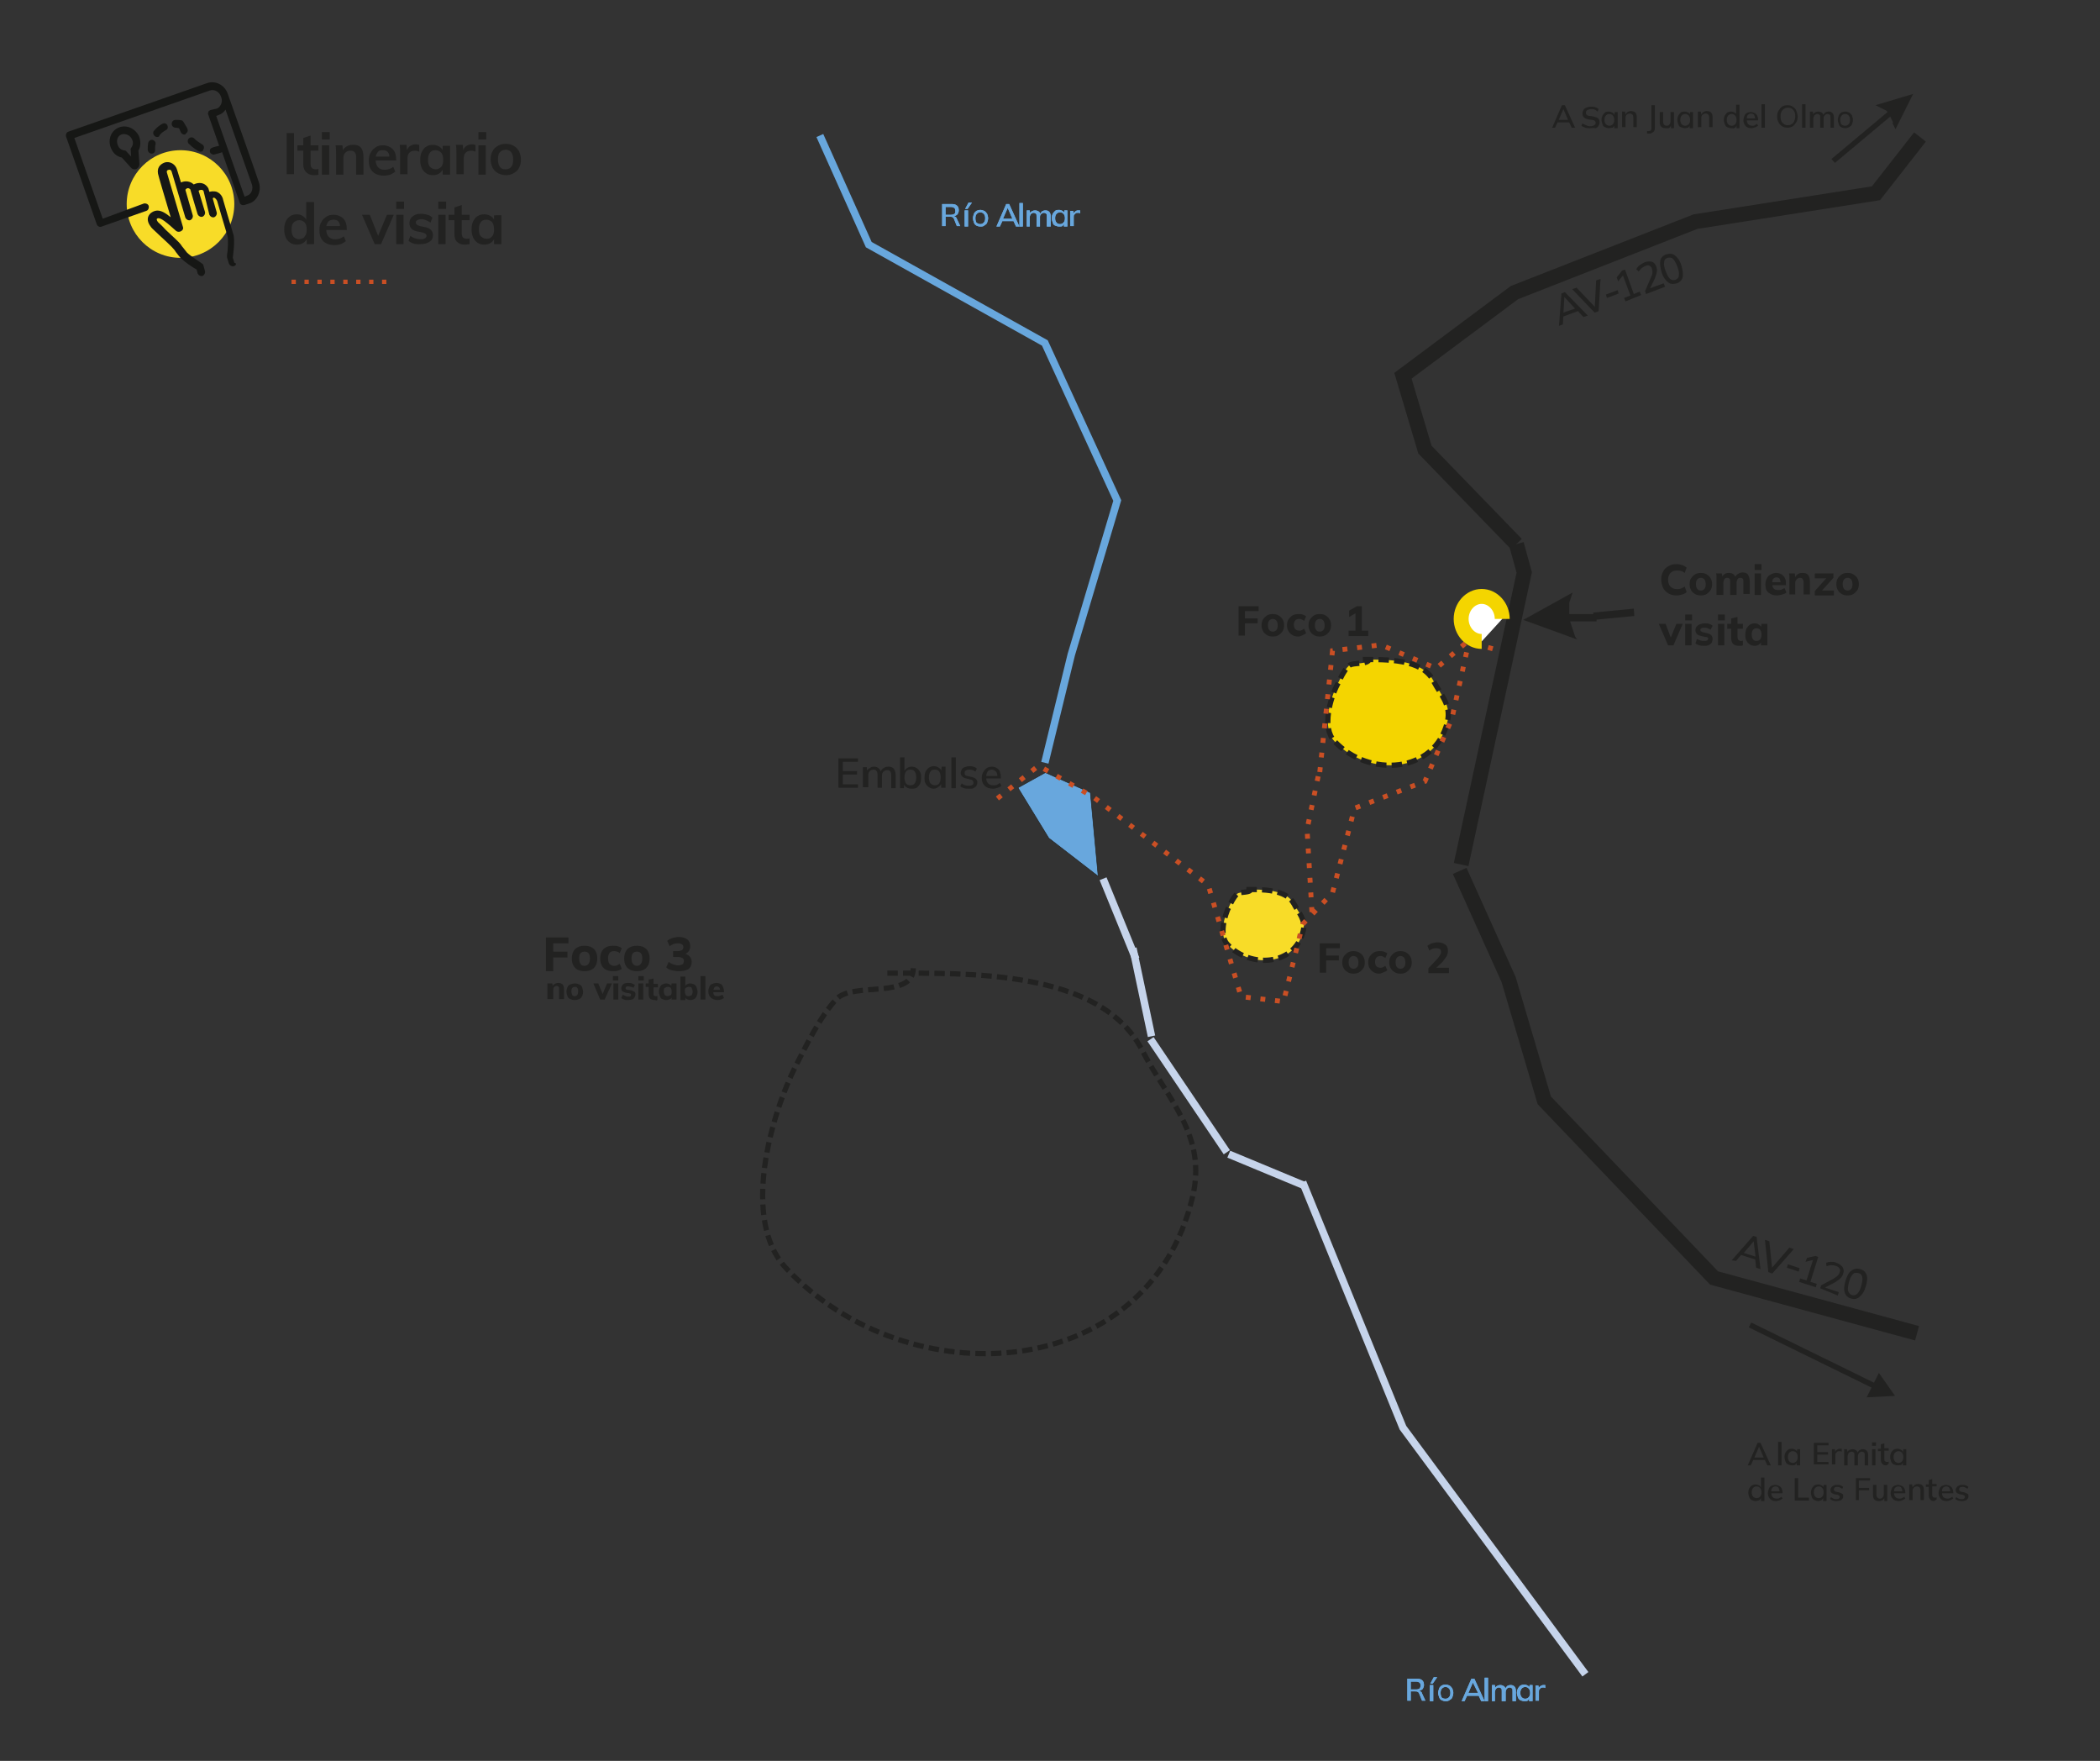 <?xml version="1.0" encoding="utf-8"?>
<!-- Generator: Adobe Illustrator 26.0.3, SVG Export Plug-In . SVG Version: 6.00 Build 0)  -->
<svg version="1.1" id="Capa_1" xmlns="http://www.w3.org/2000/svg" xmlns:xlink="http://www.w3.org/1999/xlink" x="0px" y="0px"
	 viewBox="0 0 429.3 359.9" style="enable-background:new 0 0 429.3 359.9;" xml:space="preserve">
<rect x="0" y="0" width="429.3" height="359.9" fill="#333333" stroke="none"/>
<style type="text/css">
	.st0{fill:none;stroke:#222221;stroke-width:3.051;stroke-miterlimit:22.926;}
	.st1{fill:#222221;}
	.st2{fill:#68A7DD;stroke:#222221;stroke-width:0.116;stroke-miterlimit:22.926;}
	
		.st3{clip-path:url(#SVGID_00000011730513379357312130000001557493381678684814_);fill:none;stroke:#855F4E;stroke-width:0.116;stroke-miterlimit:22.926;}
	.st4{fill:#F4D500;stroke:#222221;stroke-width:1.068;stroke-miterlimit:22.926;stroke-dasharray:2.137,1.066;}
	
		.st5{clip-path:url(#SVGID_00000041980256581961817840000003269018492368837505_);fill:none;stroke:#855F4E;stroke-width:0.116;stroke-miterlimit:22.926;}
	
		.st6{clip-path:url(#SVGID_00000041980256581961817840000003269018492368837505_);fill:none;stroke:#855F4E;stroke-width:1.068;stroke-miterlimit:22.926;stroke-dasharray:2.137,1.066;}
	.st7{fill:#F8DC28;stroke:#222221;stroke-width:1.068;stroke-miterlimit:22.926;stroke-dasharray:2.137,1.066;}
	.st8{fill:none;stroke:#CA4F24;stroke-miterlimit:10;stroke-dasharray:1,2;}
	.st9{fill:none;stroke:#222221;stroke-width:1.068;stroke-miterlimit:22.926;stroke-dasharray:2.137,1.066;}
	.st10{fill:none;stroke:#C6D4EB;stroke-width:1.526;stroke-miterlimit:22.926;}
	.st11{fill:none;stroke:#68A7DD;stroke-width:1.526;stroke-miterlimit:22.926;}
	.st12{fill:#68A7DD;}
	
		.st13{clip-path:url(#SVGID_00000152250644919591709630000004271691360278577040_);fill-rule:evenodd;clip-rule:evenodd;fill:#FFFFFF;}
	
		.st14{clip-path:url(#SVGID_00000152250644919591709630000004271691360278577040_);fill:none;stroke:#F1D53D;stroke-width:3.051;stroke-miterlimit:22.926;}
	
		.st15{clip-path:url(#SVGID_00000152250644919591709630000004271691360278577040_);fill:none;stroke:#F1D53D;stroke-width:0.116;stroke-miterlimit:22.926;}
	
		.st16{clip-path:url(#SVGID_00000152250644919591709630000004271691360278577040_);fill:none;stroke:#F1D53D;stroke-width:1.068;stroke-miterlimit:22.926;stroke-dasharray:2.137,1.066;}
	
		.st17{clip-path:url(#SVGID_00000152250644919591709630000004271691360278577040_);fill:none;stroke:#FDF9E3;stroke-width:1.068;stroke-miterlimit:22.926;}
	.st18{fill:none;stroke:#F4D500;stroke-width:3.051;stroke-miterlimit:22.926;}
	
		.st19{clip-path:url(#SVGID_00000061455708207971855770000007293751774359613844_);fill:none;stroke:#F1D53D;stroke-width:3.051;stroke-miterlimit:22.926;}
	
		.st20{clip-path:url(#SVGID_00000061455708207971855770000007293751774359613844_);fill:none;stroke:#F1D53D;stroke-width:0.116;stroke-miterlimit:22.926;}
	
		.st21{clip-path:url(#SVGID_00000061455708207971855770000007293751774359613844_);fill:none;stroke:#F1D53D;stroke-width:1.068;stroke-miterlimit:22.926;stroke-dasharray:2.137,1.066;}
	
		.st22{clip-path:url(#SVGID_00000061455708207971855770000007293751774359613844_);fill:none;stroke:#F6E539;stroke-width:3.051;stroke-miterlimit:22.926;}
	.st23{fill:#F8DC28;}
	.st24{fill:#161715;}
	
		.st25{fill-rule:evenodd;clip-rule:evenodd;fill:none;stroke:#CA4F24;stroke-width:0.881;stroke-miterlimit:10;stroke-dasharray:0.881,1.762;}
</style>
<polyline class="st0" points="310,111.2 291.3,91.9 286.8,76.8 309.6,59.8 346.6,45.3 383.5,39.5 392.5,28 "/>
<polyline class="st0" points="310,111.2 311.6,117 298.7,176.7 "/>
<polyline class="st0" points="391.9,272.5 350.4,261.2 315.7,224.9 308.4,200.2 298.4,178 "/>
<g>
	<path class="st1" d="M318.7,66.6l0.5-6.6l0.7-0.3l4.7,4.8l-0.9,0.3l-1.3-1.4l0.4,0.1l-3.5,1.3l0.3-0.4l-0.1,1.9L318.7,66.6z
		 M319.8,60.7l-0.2,3.4l-0.3-0.1l2.9-1l-0.1,0.2L319.8,60.7L319.8,60.7z"/>
</g>
<g>
	<path class="st1" d="M326,63.9l-4.6-4.8l0.9-0.3l4,4.2l-0.3,0.1l0.3-5.8l0.9-0.3l-0.4,6.6L326,63.9z"/>
</g>
<g>
	<path class="st1" d="M328.5,60.9l-0.2-0.7l2.4-0.9l0.2,0.7L328.5,60.9z"/>
</g>
<g>
	<path class="st1" d="M332.3,61.6l-0.3-0.7l1.3-0.5l-1.6-4.3l0.4-0.2l-1.3,1.6l-0.3-0.8l1.1-1.4l0.6-0.2l1.8,5l1.2-0.5l0.3,0.7
		L332.3,61.6z"/>
</g>
<g>
	<path class="st1" d="M336.5,60.1l-0.2-0.6l1.2-2.8c0.2-0.4,0.3-0.7,0.3-1c0-0.3,0-0.5-0.1-0.8c-0.1-0.3-0.3-0.5-0.5-0.6
		c-0.2-0.1-0.6-0.1-0.9,0.1c-0.3,0.1-0.5,0.3-0.7,0.4c-0.2,0.2-0.4,0.4-0.6,0.7l-0.5-0.5c0.2-0.3,0.4-0.6,0.7-0.8
		c0.3-0.2,0.6-0.4,1-0.6c0.6-0.2,1.1-0.2,1.5-0.1s0.7,0.5,0.9,1c0.1,0.4,0.2,0.7,0.1,1.1c-0.1,0.4-0.2,0.8-0.4,1.3l-1.1,2.3
		l-0.1-0.2l3-1.1l0.3,0.7L336.5,60.1z"/>
</g>
<g>
	<path class="st1" d="M342.8,57.9c-0.7,0.2-1.3,0.2-1.8-0.2c-0.5-0.4-1-1-1.3-2c-0.3-1-0.4-1.8-0.3-2.4s0.6-1.1,1.2-1.3
		c0.7-0.2,1.3-0.2,1.8,0.2s1,1,1.3,2c0.3,1,0.4,1.7,0.3,2.4C343.9,57.2,343.4,57.7,342.8,57.9z M342.5,57.2c0.4-0.2,0.7-0.4,0.7-0.9
		c0.1-0.4,0-1-0.3-1.8c-0.3-0.8-0.6-1.3-0.9-1.6c-0.3-0.3-0.7-0.3-1.1-0.2c-0.4,0.1-0.7,0.4-0.7,0.9c-0.1,0.4,0,1,0.3,1.8
		c0.3,0.8,0.6,1.3,0.9,1.6C341.8,57.3,342.1,57.3,342.5,57.2z"/>
</g>
<g>
	<path class="st1" d="M354,257.6l4.4-5l0.7,0.2l0.8,6.6l-0.9-0.3l-0.2-1.9l0.3,0.3l-3.5-1.1l0.5-0.1l-1.2,1.4L354,257.6z
		 M358.5,253.7l-2.2,2.6l-0.1-0.3l2.9,0.9l-0.2,0.1L358.5,253.7L358.5,253.7z"/>
</g>
<g>
	<path class="st1" d="M361.5,260l-0.7-6.6l0.9,0.3l0.6,5.8l-0.3-0.1l3.8-4.4l0.9,0.3l-4.4,5L361.5,260z"/>
</g>
<g>
	<path class="st1" d="M365.3,259.1l0.2-0.7l2.4,0.8l-0.2,0.7L365.3,259.1z"/>
</g>
<g>
	<path class="st1" d="M367.8,262l0.2-0.7l1.3,0.4l1.4-4.4l0.4,0.1l-2,0.5l0.3-0.8l1.7-0.4l0.6,0.2l-1.6,5.1l1.3,0.4l-0.2,0.7
		L367.8,262z"/>
</g>
<g>
	<path class="st1" d="M372.1,263.3l0.2-0.6l2.6-1.4c0.3-0.2,0.6-0.4,0.8-0.6c0.2-0.2,0.3-0.4,0.4-0.7c0.1-0.3,0.1-0.6-0.1-0.8
		c-0.1-0.2-0.4-0.4-0.8-0.5c-0.3-0.1-0.6-0.1-0.9-0.1s-0.6,0.1-0.9,0.2l-0.1-0.7c0.3-0.1,0.6-0.2,1-0.2c0.4,0,0.8,0,1.1,0.2
		c0.6,0.2,1,0.5,1.3,0.9c0.2,0.4,0.3,0.8,0.1,1.3c-0.1,0.4-0.3,0.7-0.6,1c-0.3,0.3-0.7,0.5-1.1,0.8l-2.3,1.2l0.1-0.2l3,1l-0.2,0.7
		L372.1,263.3z"/>
</g>
<g>
	<path class="st1" d="M378.4,265.4c-0.7-0.2-1.1-0.6-1.3-1.3c-0.2-0.6-0.1-1.4,0.2-2.4c0.3-1,0.7-1.7,1.2-2c0.5-0.4,1.1-0.5,1.8-0.3
		c0.7,0.2,1.1,0.6,1.3,1.2s0.1,1.4-0.2,2.4c-0.3,1-0.7,1.6-1.2,2C379.7,265.5,379.1,265.6,378.4,265.4z M378.6,264.7
		c0.4,0.1,0.8,0,1.1-0.3c0.3-0.3,0.6-0.8,0.8-1.6c0.2-0.8,0.3-1.4,0.2-1.8c-0.1-0.4-0.3-0.7-0.8-0.8c-0.4-0.1-0.8-0.1-1.1,0.2
		c-0.3,0.3-0.6,0.8-0.8,1.6c-0.2,0.8-0.3,1.4-0.2,1.8C378,264.3,378.2,264.6,378.6,264.7z"/>
</g>
<g>
	<defs>
		<polygon id="SVGID_1_" points="222.9,162 213.7,157.9 208.1,161 214.4,171.3 224.5,179.1 		"/>
	</defs>
	<clipPath id="SVGID_00000163070057622931223060000006626014031742678408_">
		<use xlink:href="#SVGID_1_"  style="overflow:visible;"/>
	</clipPath>
</g>
<polygon class="st2" points="222.9,162 213.7,157.9 208.1,161 214.4,171.3 224.5,179.1 "/>
<g>
	<defs>
		<path id="SVGID_00000090991692220501074620000008531951078264585149_" d="M278.6,134.8c4.6,0,12.1-0.2,14.4,4.3
			c1.5,2.9,3.7,4.9,2.9,8.4c-2.5,10.6-16.1,11.5-23.1,4c-2.6-2.7-0.9-8.7,0.6-11.6c0.5-1,1.3-2.8,2.3-3.8c0.9-0.9,4.3,0,4.3-1.7
			L278.6,134.8z"/>
	</defs>
	<clipPath id="SVGID_00000042002180341593368120000006371739235661854351_">
		<use xlink:href="#SVGID_00000090991692220501074620000008531951078264585149_"  style="overflow:visible;"/>
	</clipPath>
	
		<polygon style="clip-path:url(#SVGID_00000042002180341593368120000006371739235661854351_);fill:none;stroke:#855F4E;stroke-width:0.116;stroke-miterlimit:22.926;" points="
		222.9,162 213.7,157.9 208.1,161 214.4,171.3 224.5,179.1 	"/>
</g>
<path class="st4" d="M278.6,134.8c4.6,0,12.1-0.2,14.4,4.3c1.5,2.9,3.7,4.9,2.9,8.4c-2.5,10.6-16.1,11.5-23.1,4
	c-2.6-2.7-0.9-8.7,0.6-11.6c0.5-1,1.3-2.8,2.3-3.8c0.9-0.9,4.3,0,4.3-1.7"/>
<g>
	<defs>
		<path id="SVGID_00000084530708166586485770000012138531858933275555_" d="M254.8,181.8c3.1,0,8.1-0.1,9.7,2.9
			c1,1.9,2.5,3.3,1.9,5.6c-1.7,7.1-10.8,7.7-15.5,2.7c-1.7-1.8-0.6-5.9,0.4-7.8c0.3-0.6,0.9-1.9,1.6-2.5c0.6-0.6,2.9,0,2.9-1.2
			L254.8,181.8z"/>
	</defs>
	<clipPath id="SVGID_00000083769491061274661530000013535155270333254532_">
		<use xlink:href="#SVGID_00000084530708166586485770000012138531858933275555_"  style="overflow:visible;"/>
	</clipPath>
	
		<polygon style="clip-path:url(#SVGID_00000083769491061274661530000013535155270333254532_);fill:none;stroke:#855F4E;stroke-width:0.116;stroke-miterlimit:22.926;" points="
		222.9,162 213.7,157.9 208.1,161 214.4,171.3 224.5,179.1 	"/>
	
		<path style="clip-path:url(#SVGID_00000083769491061274661530000013535155270333254532_);fill:none;stroke:#855F4E;stroke-width:1.068;stroke-miterlimit:22.926;stroke-dasharray:2.137,1.066;" d="
		M278.6,134.8c4.6,0,12.1-0.2,14.4,4.3c1.5,2.9,3.7,4.9,2.9,8.4c-2.5,10.6-16.1,11.5-23.1,4c-2.6-2.7-0.9-8.7,0.6-11.6
		c0.5-1,1.3-2.8,2.3-3.8c0.9-0.9,4.3,0,4.3-1.7"/>
</g>
<path class="st7" d="M254.8,181.8c3.1,0,8.1-0.1,9.7,2.9c1,1.9,2.5,3.3,1.9,5.6c-1.7,7.1-10.8,7.7-15.5,2.7
	c-1.7-1.8-0.6-5.9,0.4-7.8c0.3-0.6,0.9-1.9,1.6-2.5c0.6-0.6,2.9,0,2.9-1.2"/>
<polyline class="st8" points="269.8,157.8 272.4,133 282.3,131.8 293.6,136.6 300,131.1 305.5,132.7 "/>
<polyline class="st8" points="268.2,186.4 267.2,169.5 269.8,157.1 "/>
<polyline class="st8" points="203.9,163.2 212.3,156.5 223.5,162.9 247,180.9 253.7,203.7 262.4,204.7 266.3,188.9 272.4,182.5 
	276.9,165.2 291.3,159.7 296.8,146.9 300.3,131.1 "/>
<path class="st9" d="M181.4,198.9c16.6,0,43.5-0.7,52,15.6c5.3,10.3,13.4,17.5,10.4,30.1c-9,38-57.9,41.4-83.1,14.6
	c-9.3-9.9-3.1-31.4,2.1-41.6c1.8-3.4,4.8-9.9,8.3-13.5c3.4-3.4,15.6,0.1,15.6-6.2"/>
<g>
	<path class="st1" d="M111.6,198.4v-6.8h4.6v1.2h-3.1v1.7h2.9v1.2h-2.9v2.8H111.6z"/>
	<path class="st1" d="M119.5,198.5c-0.5,0-1-0.1-1.4-0.3c-0.4-0.2-0.7-0.5-0.9-0.9s-0.3-0.8-0.3-1.4c0-0.5,0.1-1,0.3-1.4
		c0.2-0.4,0.5-0.7,0.9-0.9c0.4-0.2,0.8-0.3,1.4-0.3s1,0.1,1.4,0.3c0.4,0.2,0.7,0.5,0.9,0.9c0.2,0.4,0.3,0.8,0.3,1.4
		c0,0.5-0.1,1-0.3,1.4c-0.2,0.4-0.5,0.7-0.9,0.9S120,198.5,119.5,198.5z M119.5,197.4c0.3,0,0.6-0.1,0.8-0.4
		c0.2-0.2,0.3-0.6,0.3-1.1c0-0.5-0.1-0.9-0.3-1.1c-0.2-0.2-0.5-0.3-0.8-0.3s-0.6,0.1-0.8,0.3c-0.2,0.2-0.3,0.6-0.3,1.1
		c0,0.5,0.1,0.9,0.3,1.1C118.8,197.3,119.1,197.4,119.5,197.4z"/>
	<path class="st1" d="M125.3,198.5c-0.5,0-1-0.1-1.4-0.3c-0.4-0.2-0.7-0.5-0.9-0.9c-0.2-0.4-0.3-0.8-0.3-1.4c0-0.5,0.1-1,0.3-1.4
		c0.2-0.4,0.5-0.7,0.9-0.9s0.8-0.3,1.4-0.3c0.3,0,0.7,0,1,0.1s0.6,0.2,0.8,0.4l-0.4,1c-0.2-0.1-0.3-0.3-0.6-0.3
		c-0.2-0.1-0.4-0.1-0.6-0.1c-0.4,0-0.7,0.1-0.9,0.4s-0.3,0.6-0.3,1.1s0.1,0.8,0.3,1.1c0.2,0.2,0.5,0.4,0.9,0.4c0.2,0,0.4,0,0.6-0.1
		c0.2-0.1,0.4-0.2,0.6-0.3l0.4,1c-0.2,0.2-0.5,0.3-0.8,0.4C126,198.5,125.7,198.5,125.3,198.5z"/>
	<path class="st1" d="M130.2,198.5c-0.5,0-1-0.1-1.4-0.3c-0.4-0.2-0.7-0.5-0.9-0.9c-0.2-0.4-0.3-0.8-0.3-1.4c0-0.5,0.1-1,0.3-1.4
		c0.2-0.4,0.5-0.7,0.9-0.9c0.4-0.2,0.8-0.3,1.4-0.3s1,0.1,1.4,0.3c0.4,0.2,0.7,0.5,0.9,0.9c0.2,0.4,0.3,0.8,0.3,1.4
		c0,0.5-0.1,1-0.3,1.4c-0.2,0.4-0.5,0.7-0.9,0.9S130.8,198.5,130.2,198.5z M130.2,197.4c0.3,0,0.6-0.1,0.8-0.4
		c0.2-0.2,0.3-0.6,0.3-1.1c0-0.5-0.1-0.9-0.3-1.1c-0.2-0.2-0.5-0.3-0.8-0.3s-0.6,0.1-0.8,0.3c-0.2,0.2-0.3,0.6-0.3,1.1
		c0,0.5,0.1,0.9,0.3,1.1C129.6,197.3,129.9,197.4,130.2,197.4z"/>
	<path class="st1" d="M138.7,198.5c-0.5,0-0.9-0.1-1.4-0.2s-0.8-0.3-1.1-0.6l0.5-1.1c0.3,0.2,0.6,0.4,0.9,0.5s0.7,0.2,1,0.2
		c0.4,0,0.7-0.1,0.9-0.2s0.3-0.4,0.3-0.7c0-0.3-0.1-0.5-0.3-0.6c-0.2-0.1-0.5-0.2-0.8-0.2h-1.1v-1.2h1c0.3,0,0.6-0.1,0.8-0.2
		s0.3-0.4,0.3-0.6c0-0.3-0.1-0.5-0.3-0.6s-0.4-0.2-0.8-0.2c-0.7,0-1.2,0.2-1.7,0.6l-0.5-1.1c0.3-0.3,0.6-0.4,1.1-0.6
		c0.4-0.1,0.9-0.2,1.3-0.2c0.7,0,1.3,0.2,1.7,0.5s0.6,0.8,0.6,1.4c0,0.4-0.1,0.7-0.3,1c-0.2,0.3-0.5,0.5-0.9,0.6v-0.1
		c0.5,0.1,0.8,0.3,1.1,0.6c0.3,0.3,0.4,0.7,0.4,1.1c0,0.6-0.2,1.1-0.7,1.5C140.1,198.4,139.5,198.5,138.7,198.5z"/>
</g>
<g>
	<path class="st1" d="M269.8,198.9v-6.1h4.1v1h-2.8v1.5h2.6v1h-2.6v2.5H269.8z"/>
	<path class="st1" d="M276.7,199c-0.5,0-0.9-0.1-1.2-0.3s-0.6-0.4-0.8-0.8c-0.2-0.3-0.3-0.7-0.3-1.2c0-0.5,0.1-0.9,0.3-1.2
		s0.5-0.6,0.8-0.8s0.7-0.3,1.2-0.3s0.9,0.1,1.2,0.3c0.3,0.2,0.6,0.4,0.8,0.8s0.3,0.7,0.3,1.2c0,0.5-0.1,0.9-0.3,1.2
		c-0.2,0.3-0.5,0.6-0.8,0.8C277.6,198.9,277.2,199,276.7,199z M276.7,198c0.3,0,0.5-0.1,0.7-0.3c0.2-0.2,0.3-0.5,0.3-1
		c0-0.4-0.1-0.8-0.3-1c-0.2-0.2-0.4-0.3-0.7-0.3s-0.5,0.1-0.7,0.3c-0.2,0.2-0.3,0.5-0.3,1c0,0.4,0.1,0.8,0.3,1
		C276.2,197.9,276.4,198,276.7,198z"/>
	<path class="st1" d="M282,199c-0.5,0-0.9-0.1-1.2-0.3c-0.3-0.2-0.6-0.4-0.8-0.8c-0.2-0.3-0.3-0.8-0.3-1.2c0-0.5,0.1-0.9,0.3-1.2
		c0.2-0.3,0.5-0.6,0.8-0.8c0.3-0.2,0.8-0.3,1.2-0.3c0.3,0,0.6,0,0.9,0.1s0.5,0.2,0.7,0.4l-0.4,0.9c-0.1-0.1-0.3-0.2-0.5-0.3
		c-0.2-0.1-0.4-0.1-0.5-0.1c-0.4,0-0.6,0.1-0.8,0.3c-0.2,0.2-0.3,0.5-0.3,0.9s0.1,0.7,0.3,0.9c0.2,0.2,0.5,0.3,0.8,0.3
		c0.2,0,0.3,0,0.5-0.1c0.2-0.1,0.4-0.2,0.5-0.3l0.4,0.9c-0.2,0.2-0.4,0.3-0.7,0.4S282.3,199,282,199z"/>
	<path class="st1" d="M286.3,199c-0.5,0-0.9-0.1-1.2-0.3s-0.6-0.4-0.8-0.8c-0.2-0.3-0.3-0.7-0.3-1.2c0-0.5,0.1-0.9,0.3-1.2
		s0.5-0.6,0.8-0.8s0.7-0.3,1.2-0.3s0.9,0.1,1.2,0.3c0.3,0.2,0.6,0.4,0.8,0.8s0.3,0.7,0.3,1.2c0,0.5-0.1,0.9-0.3,1.2
		c-0.2,0.3-0.5,0.6-0.8,0.8C287.2,198.9,286.8,199,286.3,199z M286.3,198c0.3,0,0.5-0.1,0.7-0.3c0.2-0.2,0.3-0.5,0.3-1
		c0-0.4-0.1-0.8-0.3-1c-0.2-0.2-0.4-0.3-0.7-0.3s-0.5,0.1-0.7,0.3c-0.2,0.2-0.3,0.5-0.3,1c0,0.4,0.1,0.8,0.3,1
		C285.8,197.9,286,198,286.3,198z"/>
	<path class="st1" d="M292,198.9v-1l1.9-2c0.2-0.3,0.4-0.5,0.5-0.7c0.1-0.2,0.2-0.4,0.2-0.6c0-0.3-0.1-0.5-0.2-0.6
		c-0.2-0.1-0.4-0.2-0.7-0.2c-0.3,0-0.5,0-0.8,0.1c-0.2,0.1-0.5,0.2-0.7,0.4l-0.4-1c0.3-0.2,0.6-0.4,0.9-0.5c0.4-0.1,0.8-0.2,1.2-0.2
		c0.7,0,1.2,0.2,1.6,0.5c0.4,0.3,0.5,0.7,0.5,1.3c0,0.4-0.1,0.7-0.3,1.1c-0.2,0.3-0.5,0.7-0.8,1.1l-1.6,1.5v-0.3h2.9v1.1H292z"/>
</g>
<g>
	<path class="st1" d="M253.2,130v-6.1h4.1v1h-2.8v1.5h2.6v1h-2.6v2.5H253.2z"/>
	<path class="st1" d="M260.2,130.1c-0.5,0-0.9-0.1-1.2-0.3s-0.6-0.4-0.8-0.8s-0.3-0.7-0.3-1.2c0-0.5,0.1-0.9,0.3-1.2
		c0.2-0.3,0.5-0.6,0.8-0.8c0.3-0.2,0.7-0.3,1.2-0.3s0.9,0.1,1.2,0.3c0.3,0.2,0.6,0.4,0.8,0.8c0.2,0.3,0.3,0.7,0.3,1.2
		c0,0.5-0.1,0.9-0.3,1.2s-0.5,0.6-0.8,0.8C261.1,130,260.7,130.1,260.2,130.1z M260.2,129.1c0.3,0,0.5-0.1,0.7-0.3
		c0.2-0.2,0.3-0.5,0.3-1c0-0.4-0.1-0.8-0.3-1c-0.2-0.2-0.4-0.3-0.7-0.3s-0.5,0.1-0.7,0.3c-0.2,0.2-0.3,0.5-0.3,1
		c0,0.4,0.1,0.8,0.3,1C259.7,129,259.9,129.1,260.2,129.1z"/>
	<path class="st1" d="M265.4,130.1c-0.5,0-0.9-0.1-1.2-0.3c-0.3-0.2-0.6-0.4-0.8-0.8c-0.2-0.3-0.3-0.8-0.3-1.2
		c0-0.5,0.1-0.9,0.3-1.2s0.5-0.6,0.8-0.8c0.3-0.2,0.8-0.3,1.2-0.3c0.3,0,0.6,0,0.9,0.1c0.3,0.1,0.5,0.2,0.7,0.4l-0.4,0.9
		c-0.1-0.1-0.3-0.2-0.5-0.3s-0.4-0.1-0.5-0.1c-0.4,0-0.6,0.1-0.8,0.3c-0.2,0.2-0.3,0.5-0.3,0.9c0,0.4,0.1,0.7,0.3,0.9
		c0.2,0.2,0.5,0.3,0.8,0.3c0.2,0,0.3,0,0.5-0.1c0.2-0.1,0.4-0.2,0.5-0.3l0.4,0.9c-0.2,0.2-0.4,0.3-0.7,0.4
		C266,130,265.7,130.1,265.4,130.1z"/>
	<path class="st1" d="M269.8,130.1c-0.5,0-0.9-0.1-1.2-0.3s-0.6-0.4-0.8-0.8s-0.3-0.7-0.3-1.2c0-0.5,0.1-0.9,0.3-1.2
		c0.2-0.3,0.5-0.6,0.8-0.8c0.3-0.2,0.7-0.3,1.2-0.3s0.9,0.1,1.2,0.3c0.3,0.2,0.6,0.4,0.8,0.8c0.2,0.3,0.3,0.7,0.3,1.2
		c0,0.5-0.1,0.9-0.3,1.2s-0.5,0.6-0.8,0.8C270.6,130,270.2,130.1,269.8,130.1z M269.8,129.1c0.3,0,0.5-0.1,0.7-0.3
		c0.2-0.2,0.3-0.5,0.3-1c0-0.4-0.1-0.8-0.3-1c-0.2-0.2-0.4-0.3-0.7-0.3s-0.5,0.1-0.7,0.3c-0.2,0.2-0.3,0.5-0.3,1
		c0,0.4,0.1,0.8,0.3,1C269.2,129,269.5,129.1,269.8,129.1z"/>
	<path class="st1" d="M275.7,130v-1.1h1.4V125h0.6l-1.9,1.1v-1.3l1.6-0.9h1v5h1.3v1.1H275.7z"/>
</g>
<g>
	<path class="st1" d="M342.8,121.7c-0.6,0-1.2-0.1-1.7-0.4s-0.8-0.6-1.1-1.1c-0.2-0.5-0.4-1-0.4-1.7s0.1-1.2,0.4-1.7
		c0.2-0.5,0.6-0.8,1.1-1.1s1-0.4,1.7-0.4c0.4,0,0.8,0.1,1.1,0.2s0.6,0.3,0.9,0.5l-0.4,1.1c-0.3-0.2-0.5-0.4-0.8-0.4
		c-0.2-0.1-0.5-0.1-0.8-0.1c-0.6,0-1,0.2-1.3,0.5s-0.5,0.8-0.5,1.4c0,0.6,0.2,1.1,0.5,1.4c0.3,0.3,0.7,0.5,1.3,0.5
		c0.3,0,0.6,0,0.8-0.1c0.2-0.1,0.5-0.2,0.8-0.4l0.4,1.1c-0.2,0.2-0.5,0.4-0.9,0.5S343.2,121.7,342.8,121.7z"/>
	<path class="st1" d="M347.7,121.7c-0.5,0-0.9-0.1-1.2-0.3s-0.6-0.4-0.8-0.8s-0.3-0.7-0.3-1.2c0-0.5,0.1-0.9,0.3-1.2
		c0.2-0.3,0.5-0.6,0.8-0.8c0.3-0.2,0.7-0.3,1.2-0.3s0.9,0.1,1.2,0.3c0.3,0.2,0.6,0.4,0.8,0.8c0.2,0.3,0.3,0.7,0.3,1.2
		c0,0.5-0.1,0.9-0.3,1.2s-0.5,0.6-0.8,0.8C348.6,121.6,348.2,121.7,347.7,121.7z M347.7,120.7c0.3,0,0.5-0.1,0.7-0.3
		c0.2-0.2,0.3-0.5,0.3-1c0-0.4-0.1-0.8-0.3-1c-0.2-0.2-0.4-0.3-0.7-0.3s-0.5,0.1-0.7,0.3c-0.2,0.2-0.3,0.5-0.3,1
		c0,0.4,0.1,0.8,0.3,1C347.2,120.6,347.4,120.7,347.7,120.7z"/>
	<path class="st1" d="M350.9,121.6v-3.2c0-0.2,0-0.4,0-0.6s0-0.4-0.1-0.6h1.2l0.1,0.8h-0.1c0.1-0.3,0.3-0.5,0.6-0.7s0.5-0.2,0.9-0.2
		c0.3,0,0.6,0.1,0.8,0.2c0.2,0.2,0.4,0.4,0.5,0.7h-0.1c0.1-0.3,0.3-0.5,0.6-0.7s0.6-0.3,0.9-0.3c0.5,0,0.9,0.1,1.1,0.4
		c0.2,0.3,0.4,0.8,0.4,1.4v2.6h-1.3V119c0-0.3,0-0.5-0.1-0.7c-0.1-0.1-0.3-0.2-0.5-0.2c-0.3,0-0.5,0.1-0.6,0.3
		c-0.1,0.2-0.2,0.4-0.2,0.8v2.4h-1.3V119c0-0.3,0-0.5-0.1-0.7c-0.1-0.1-0.3-0.2-0.5-0.2c-0.3,0-0.5,0.1-0.6,0.3s-0.2,0.4-0.2,0.8
		v2.4H350.9z"/>
	<path class="st1" d="M358.7,116.5v-1.2h1.4v1.2H358.7z M358.7,121.6v-4.4h1.3v4.4H358.7z"/>
	<path class="st1" d="M363.3,121.7c-0.8,0-1.3-0.2-1.8-0.6s-0.6-1-0.6-1.7c0-0.5,0.1-0.8,0.3-1.2s0.4-0.6,0.8-0.8s0.7-0.3,1.1-0.3
		c0.4,0,0.8,0.1,1.1,0.3c0.3,0.2,0.5,0.4,0.7,0.8s0.2,0.7,0.2,1.1v0.3h-3.1V119h2.1l-0.1,0.1c0-0.4-0.1-0.6-0.2-0.8
		c-0.1-0.2-0.4-0.3-0.6-0.3c-0.3,0-0.5,0.1-0.7,0.3c-0.2,0.2-0.2,0.5-0.2,1v0.1c0,0.4,0.1,0.7,0.3,0.9c0.2,0.2,0.5,0.3,0.9,0.3
		c0.2,0,0.5,0,0.7-0.1c0.2-0.1,0.4-0.2,0.6-0.3l0.4,0.9c-0.2,0.2-0.5,0.3-0.8,0.4C363.9,121.6,363.6,121.7,363.3,121.7z"/>
	<path class="st1" d="M365.8,121.6v-3.2c0-0.2,0-0.4,0-0.6s0-0.4-0.1-0.6h1.2l0.1,0.8H367c0.1-0.3,0.3-0.5,0.6-0.7s0.6-0.2,0.9-0.2
		c0.5,0,0.9,0.1,1.1,0.4c0.3,0.3,0.4,0.8,0.4,1.4v2.6h-1.3V119c0-0.3-0.1-0.5-0.2-0.7c-0.1-0.1-0.3-0.2-0.5-0.2
		c-0.3,0-0.5,0.1-0.7,0.3c-0.2,0.2-0.3,0.4-0.3,0.7v2.4H365.8z"/>
	<path class="st1" d="M371,121.6v-0.8l2.6-2.9v0.3H371v-1h3.8v0.9l-2.6,2.9l0-0.3h2.7v1H371z"/>
	<path class="st1" d="M377.7,121.7c-0.5,0-0.9-0.1-1.2-0.3s-0.6-0.4-0.8-0.8s-0.3-0.7-0.3-1.2c0-0.5,0.1-0.9,0.3-1.2
		c0.2-0.3,0.5-0.6,0.8-0.8c0.3-0.2,0.7-0.3,1.2-0.3s0.9,0.1,1.2,0.3c0.3,0.2,0.6,0.4,0.8,0.8c0.2,0.3,0.3,0.7,0.3,1.2
		c0,0.5-0.1,0.9-0.3,1.2s-0.5,0.6-0.8,0.8C378.6,121.6,378.2,121.7,377.7,121.7z M377.7,120.7c0.3,0,0.5-0.1,0.7-0.3
		c0.2-0.2,0.3-0.5,0.3-1c0-0.4-0.1-0.8-0.3-1c-0.2-0.2-0.4-0.3-0.7-0.3s-0.5,0.1-0.7,0.3c-0.2,0.2-0.3,0.5-0.3,1
		c0,0.4,0.1,0.8,0.3,1C377.2,120.6,377.4,120.7,377.7,120.7z"/>
	<path class="st1" d="M341,131.9l-1.9-4.4h1.4l1.2,3.2h-0.3l1.3-3.2h1.3l-1.9,4.4H341z"/>
	<path class="st1" d="M344.5,126.8v-1.2h1.4v1.2H344.5z M344.5,131.9v-4.4h1.3v4.4H344.5z"/>
	<path class="st1" d="M348.5,132c-0.4,0-0.7,0-1.1-0.1c-0.3-0.1-0.6-0.2-0.8-0.4l0.3-0.9c0.2,0.1,0.5,0.2,0.7,0.3
		c0.3,0.1,0.5,0.1,0.8,0.1c0.3,0,0.4,0,0.6-0.1c0.1-0.1,0.2-0.2,0.2-0.3c0-0.1,0-0.2-0.1-0.3c-0.1-0.1-0.2-0.1-0.4-0.1l-0.9-0.2
		c-0.4-0.1-0.7-0.2-0.9-0.4c-0.2-0.2-0.3-0.5-0.3-0.8c0-0.3,0.1-0.5,0.2-0.7c0.2-0.2,0.4-0.4,0.7-0.5s0.6-0.2,1-0.2
		c0.3,0,0.6,0,0.9,0.1s0.5,0.2,0.7,0.4l-0.4,0.8c-0.2-0.1-0.4-0.2-0.6-0.3c-0.2-0.1-0.5-0.1-0.7-0.1c-0.3,0-0.5,0-0.6,0.1
		c-0.1,0.1-0.2,0.2-0.2,0.3c0,0.1,0,0.2,0.1,0.3c0.1,0.1,0.2,0.1,0.3,0.2l0.9,0.2c0.4,0.1,0.7,0.2,0.9,0.4c0.2,0.2,0.3,0.5,0.3,0.8
		c0,0.3-0.1,0.6-0.2,0.8c-0.2,0.2-0.4,0.4-0.7,0.5S348.9,132,348.5,132z"/>
	<path class="st1" d="M351.2,126.8v-1.2h1.4v1.2H351.2z M351.2,131.9v-4.4h1.3v4.4H351.2z"/>
	<path class="st1" d="M355.6,132c-0.6,0-1-0.1-1.3-0.4s-0.4-0.7-0.4-1.3v-1.8h-0.8v-1h0.8v-1.1l1.3-0.3v1.4h1.1v1h-1.1v1.7
		c0,0.3,0.1,0.5,0.2,0.6c0.1,0.1,0.3,0.2,0.4,0.2c0.1,0,0.2,0,0.3,0c0.1,0,0.1,0,0.2-0.1v1c-0.1,0-0.2,0.1-0.3,0.1
		C355.9,132,355.7,132,355.6,132z"/>
	<path class="st1" d="M358.7,132c-0.4,0-0.7-0.1-1-0.3c-0.3-0.2-0.5-0.4-0.7-0.8c-0.2-0.3-0.2-0.7-0.2-1.2c0-0.5,0.1-0.9,0.2-1.2
		c0.2-0.3,0.4-0.6,0.7-0.8c0.3-0.2,0.6-0.3,1-0.3c0.3,0,0.7,0.1,0.9,0.3c0.3,0.2,0.5,0.4,0.5,0.7h-0.1l0.1-0.9h1.2
		c0,0.2,0,0.4,0,0.6c0,0.2,0,0.4,0,0.6v3.2h-1.3l0-0.8h0.1c-0.1,0.3-0.3,0.5-0.6,0.7C359.3,131.9,359,132,358.7,132z M359.1,131
		c0.3,0,0.5-0.1,0.7-0.3s0.3-0.5,0.3-1c0-0.4-0.1-0.8-0.3-1c-0.2-0.2-0.4-0.3-0.7-0.3c-0.3,0-0.5,0.1-0.7,0.3
		c-0.2,0.2-0.3,0.5-0.3,1c0,0.4,0.1,0.8,0.3,1C358.5,130.9,358.8,131,359.1,131z"/>
</g>
<g>
	<path class="st1" d="M171.4,161.1v-6.1h4v0.7h-3.1v1.9h2.9v0.7h-2.9v2h3.1v0.7H171.4z"/>
	<path class="st1" d="M176.4,161.1v-3.3c0-0.2,0-0.3,0-0.5c0-0.2,0-0.4,0-0.5h0.8l0.1,0.9h-0.1c0.1-0.3,0.3-0.6,0.6-0.7
		c0.2-0.2,0.5-0.3,0.9-0.3c0.4,0,0.6,0.1,0.9,0.3c0.2,0.2,0.4,0.4,0.5,0.8h-0.1c0.1-0.3,0.3-0.6,0.6-0.8c0.3-0.2,0.6-0.3,1-0.3
		c0.5,0,0.8,0.1,1.1,0.4c0.2,0.3,0.4,0.7,0.4,1.3v2.7h-0.9v-2.6c0-0.4-0.1-0.7-0.2-0.8c-0.1-0.2-0.3-0.3-0.6-0.3
		c-0.3,0-0.6,0.1-0.8,0.3s-0.3,0.5-0.3,0.9v2.4h-0.9v-2.6c0-0.4-0.1-0.7-0.2-0.8c-0.1-0.2-0.3-0.3-0.6-0.3c-0.3,0-0.6,0.1-0.8,0.3
		s-0.3,0.5-0.3,0.9v2.4H176.4z"/>
	<path class="st1" d="M186.3,161.2c-0.4,0-0.7-0.1-1-0.3c-0.3-0.2-0.5-0.4-0.6-0.8h0.1v1H184v-6.3h0.9v3h-0.1
		c0.1-0.3,0.3-0.6,0.6-0.8c0.3-0.2,0.6-0.3,1-0.3c0.4,0,0.7,0.1,1,0.3c0.3,0.2,0.5,0.4,0.7,0.8c0.2,0.3,0.2,0.7,0.2,1.2
		c0,0.5-0.1,0.9-0.2,1.2c-0.2,0.3-0.4,0.6-0.7,0.8S186.7,161.2,186.3,161.2z M186.1,160.5c0.4,0,0.7-0.1,0.9-0.4
		c0.2-0.3,0.3-0.6,0.3-1.2c0-0.5-0.1-0.9-0.3-1.2c-0.2-0.3-0.5-0.4-0.9-0.4c-0.4,0-0.7,0.1-0.9,0.4c-0.2,0.3-0.3,0.7-0.3,1.2
		s0.1,0.9,0.3,1.2C185.4,160.4,185.7,160.5,186.1,160.5z"/>
	<path class="st1" d="M190.9,161.2c-0.4,0-0.7-0.1-1-0.3s-0.5-0.4-0.7-0.8c-0.2-0.3-0.2-0.7-0.2-1.2c0-0.5,0.1-0.9,0.2-1.2
		c0.2-0.3,0.4-0.6,0.7-0.8c0.3-0.2,0.6-0.3,1-0.3c0.4,0,0.7,0.1,1,0.3c0.3,0.2,0.5,0.4,0.6,0.8h-0.1l0.1-1h0.8c0,0.2,0,0.4,0,0.5
		c0,0.2,0,0.3,0,0.5v3.3h-0.9v-1h0.1c-0.1,0.3-0.3,0.6-0.6,0.8S191.3,161.2,190.9,161.2z M191.1,160.5c0.4,0,0.7-0.1,0.9-0.4
		c0.2-0.3,0.3-0.7,0.3-1.2s-0.1-0.9-0.3-1.2c-0.2-0.3-0.5-0.4-0.9-0.4c-0.4,0-0.7,0.1-0.9,0.4c-0.2,0.3-0.3,0.7-0.3,1.2
		s0.1,0.9,0.3,1.2C190.5,160.4,190.8,160.5,191.1,160.5z"/>
	<path class="st1" d="M194.5,161.1v-6.3h0.9v6.3H194.5z"/>
	<path class="st1" d="M198.1,161.2c-0.4,0-0.7,0-1-0.1c-0.3-0.1-0.6-0.2-0.8-0.4l0.3-0.6c0.2,0.2,0.4,0.3,0.7,0.4
		c0.3,0.1,0.5,0.1,0.8,0.1c0.3,0,0.6-0.1,0.7-0.2c0.2-0.1,0.2-0.3,0.2-0.5c0-0.1-0.1-0.3-0.2-0.4c-0.1-0.1-0.3-0.2-0.5-0.2l-0.8-0.2
		c-0.4-0.1-0.6-0.2-0.8-0.4s-0.3-0.4-0.3-0.7c0-0.3,0.1-0.5,0.2-0.7c0.1-0.2,0.3-0.4,0.6-0.5c0.3-0.1,0.6-0.2,0.9-0.2
		c0.3,0,0.6,0,0.9,0.1s0.5,0.2,0.7,0.4l-0.3,0.6c-0.2-0.1-0.4-0.3-0.6-0.3c-0.2-0.1-0.5-0.1-0.7-0.1c-0.3,0-0.6,0.1-0.7,0.2
		c-0.2,0.1-0.2,0.3-0.2,0.5c0,0.1,0,0.3,0.1,0.4s0.2,0.2,0.5,0.2l0.8,0.2c0.4,0.1,0.7,0.2,0.9,0.4s0.3,0.4,0.3,0.7
		c0,0.3-0.1,0.5-0.2,0.7c-0.1,0.2-0.4,0.4-0.6,0.5C198.8,161.2,198.5,161.2,198.1,161.2z"/>
	<path class="st1" d="M203,161.2c-0.7,0-1.3-0.2-1.7-0.6c-0.4-0.4-0.6-0.9-0.6-1.6c0-0.5,0.1-0.8,0.3-1.2c0.2-0.3,0.4-0.6,0.7-0.8
		c0.3-0.2,0.7-0.3,1.1-0.3c0.4,0,0.7,0.1,1,0.3c0.3,0.2,0.5,0.4,0.6,0.7s0.2,0.7,0.2,1.1v0.3h-3.3v-0.5h2.7l-0.1,0.1
		c0-0.4-0.1-0.8-0.3-1s-0.5-0.4-0.8-0.4c-0.4,0-0.7,0.1-0.9,0.4c-0.2,0.3-0.3,0.7-0.3,1.1v0.1c0,0.5,0.1,0.9,0.4,1.2
		c0.2,0.3,0.6,0.4,1.1,0.4c0.3,0,0.5,0,0.7-0.1c0.2-0.1,0.4-0.2,0.6-0.4l0.3,0.6c-0.2,0.2-0.4,0.3-0.7,0.4S203.3,161.2,203,161.2z"
		/>
</g>
<line class="st10" x1="225.5" y1="179.6" x2="232.2" y2="196"/>
<line class="st10" x1="235.4" y1="211.8" x2="231.6" y2="193.8"/>
<line class="st10" x1="266.6" y1="242.3" x2="251.2" y2="235.9"/>
<line class="st10" x1="235.2" y1="212.4" x2="250.8" y2="235.5"/>
<polyline class="st10" points="324.1,342.2 286.8,291.8 266.3,241.6 "/>
<polyline class="st11" points="167.6,27.7 177.6,50 213.6,70.1 228.4,102.3 219,133.8 213.6,155.9 "/>
<path class="st1" d="M358,270.3l25.5,12.5l-0.5,1l-25.5-12.5L358,270.3z M381.6,285.6l2.5-5l3.3,4.7L381.6,285.6z"/>
<g>
	<path class="st1" d="M357.3,299.5l2-4.6h0.6l2.1,4.6h-0.7l-0.6-1.3l0.3,0.2h-2.8l0.3-0.2l-0.6,1.3H357.3z M359.6,295.7l-1,2.3
		l-0.2-0.1h2.3l-0.1,0.1L359.6,295.7L359.6,295.7z"/>
</g>
<g>
	<path class="st1" d="M363.5,299.5v-4.8h0.7v4.8H363.5z"/>
	<path class="st1" d="M366.3,299.5c-0.3,0-0.5-0.1-0.8-0.2c-0.2-0.1-0.4-0.3-0.5-0.6c-0.1-0.3-0.2-0.6-0.2-0.9
		c0-0.4,0.1-0.7,0.2-0.9c0.1-0.2,0.3-0.4,0.5-0.6c0.2-0.1,0.5-0.2,0.8-0.2c0.3,0,0.5,0.1,0.7,0.2c0.2,0.1,0.4,0.3,0.4,0.6h-0.1
		l0.1-0.7h0.6c0,0.1,0,0.3,0,0.4c0,0.1,0,0.3,0,0.4v2.5h-0.7v-0.7h0.1c-0.1,0.2-0.2,0.4-0.4,0.6
		C366.8,299.5,366.6,299.5,366.3,299.5z M366.5,299c0.3,0,0.5-0.1,0.7-0.3s0.3-0.5,0.3-0.9c0-0.4-0.1-0.7-0.3-0.9
		c-0.2-0.2-0.4-0.3-0.7-0.3c-0.3,0-0.5,0.1-0.7,0.3c-0.2,0.2-0.3,0.5-0.3,0.9c0,0.4,0.1,0.7,0.3,0.9S366.2,299,366.5,299z"/>
	<path class="st1" d="M370.8,299.5v-4.6h3v0.5h-2.3v1.4h2.2v0.5h-2.2v1.5h2.3v0.5H370.8z"/>
	<path class="st1" d="M374.5,299.5V297c0-0.1,0-0.3,0-0.4c0-0.1,0-0.3,0-0.4h0.6l0.1,0.8h-0.1c0-0.2,0.1-0.4,0.2-0.5
		c0.1-0.1,0.2-0.2,0.4-0.3s0.3-0.1,0.5-0.1c0.1,0,0.1,0,0.2,0c0,0,0.1,0,0.1,0l0,0.6c-0.1,0-0.1,0-0.2-0.1c-0.1,0-0.1,0-0.2,0
		c-0.2,0-0.4,0-0.5,0.1c-0.1,0.1-0.2,0.2-0.3,0.3c-0.1,0.1-0.1,0.3-0.1,0.5v1.8H374.5z"/>
	<path class="st1" d="M377,299.5V297c0-0.1,0-0.3,0-0.4c0-0.1,0-0.3,0-0.4h0.6l0.1,0.7h-0.1c0.1-0.2,0.2-0.4,0.4-0.5
		c0.2-0.1,0.4-0.2,0.7-0.2c0.3,0,0.5,0.1,0.7,0.2s0.3,0.3,0.4,0.6h-0.1c0.1-0.2,0.2-0.4,0.4-0.6c0.2-0.1,0.4-0.2,0.7-0.2
		c0.4,0,0.6,0.1,0.8,0.3c0.2,0.2,0.3,0.5,0.3,1v2h-0.7v-2c0-0.3,0-0.5-0.1-0.6c-0.1-0.1-0.3-0.2-0.5-0.2c-0.2,0-0.4,0.1-0.6,0.3
		c-0.1,0.2-0.2,0.4-0.2,0.7v1.8h-0.7v-2c0-0.3,0-0.5-0.1-0.6s-0.3-0.2-0.5-0.2c-0.2,0-0.4,0.1-0.6,0.3c-0.1,0.2-0.2,0.4-0.2,0.7v1.8
		H377z"/>
	<path class="st1" d="M382.7,295.5v-0.7h0.8v0.7H382.7z M382.7,299.5v-3.3h0.7v3.3H382.7z"/>
	<path class="st1" d="M385.6,299.5c-0.4,0-0.6-0.1-0.8-0.3c-0.2-0.2-0.3-0.5-0.3-0.9v-1.7h-0.6v-0.5h0.6v-0.9l0.7-0.2v1h0.9v0.5
		h-0.9v1.6c0,0.2,0,0.4,0.1,0.5s0.2,0.2,0.4,0.2c0.1,0,0.2,0,0.2,0c0.1,0,0.1,0,0.2-0.1v0.5c-0.1,0-0.1,0-0.2,0.1
		C385.8,299.5,385.7,299.5,385.6,299.5z"/>
	<path class="st1" d="M387.9,299.5c-0.3,0-0.5-0.1-0.8-0.2c-0.2-0.1-0.4-0.3-0.5-0.6c-0.1-0.3-0.2-0.6-0.2-0.9
		c0-0.4,0.1-0.7,0.2-0.9c0.1-0.2,0.3-0.4,0.5-0.6c0.2-0.1,0.5-0.2,0.8-0.2c0.3,0,0.5,0.1,0.7,0.2c0.2,0.1,0.4,0.3,0.4,0.6H389
		l0.1-0.7h0.6c0,0.1,0,0.3,0,0.4c0,0.1,0,0.3,0,0.4v2.5H389v-0.7h0.1c-0.1,0.2-0.2,0.4-0.4,0.6C388.4,299.5,388.2,299.5,387.9,299.5
		z M388.1,299c0.3,0,0.5-0.1,0.7-0.3s0.3-0.5,0.3-0.9c0-0.4-0.1-0.7-0.3-0.9c-0.2-0.2-0.4-0.3-0.7-0.3c-0.3,0-0.5,0.1-0.7,0.3
		c-0.2,0.2-0.3,0.5-0.3,0.9c0,0.4,0.1,0.7,0.3,0.9S387.8,299,388.1,299z"/>
</g>
<g>
	<path class="st1" d="M358.9,306.8c-0.3,0-0.5-0.1-0.8-0.2c-0.2-0.1-0.4-0.3-0.5-0.6c-0.1-0.3-0.2-0.6-0.2-0.9
		c0-0.4,0.1-0.7,0.2-0.9c0.1-0.2,0.3-0.4,0.5-0.6c0.2-0.1,0.5-0.2,0.8-0.2c0.3,0,0.5,0.1,0.7,0.2s0.4,0.3,0.4,0.6H360v-2.2h0.7v4.8
		H360V306h0.1c-0.1,0.2-0.2,0.4-0.4,0.6C359.5,306.7,359.2,306.8,358.9,306.8z M359.1,306.2c0.3,0,0.5-0.1,0.7-0.3
		c0.2-0.2,0.3-0.5,0.3-0.9c0-0.4-0.1-0.7-0.3-0.9c-0.2-0.2-0.4-0.3-0.7-0.3c-0.3,0-0.5,0.1-0.7,0.3c-0.2,0.2-0.3,0.5-0.3,0.9
		c0,0.4,0.1,0.7,0.3,0.9C358.6,306.1,358.8,306.2,359.1,306.2z"/>
	<path class="st1" d="M363.1,306.8c-0.5,0-0.9-0.1-1.2-0.4c-0.3-0.3-0.5-0.7-0.5-1.2c0-0.3,0.1-0.6,0.2-0.9c0.1-0.3,0.3-0.5,0.5-0.6
		c0.2-0.1,0.5-0.2,0.8-0.2c0.3,0,0.6,0.1,0.8,0.2c0.2,0.1,0.4,0.3,0.5,0.5c0.1,0.2,0.2,0.5,0.2,0.8v0.2h-2.5v-0.4h2l-0.1,0.1
		c0-0.3-0.1-0.6-0.2-0.8s-0.4-0.3-0.6-0.3c-0.3,0-0.5,0.1-0.7,0.3c-0.2,0.2-0.2,0.5-0.2,0.9v0.1c0,0.4,0.1,0.7,0.3,0.9
		c0.2,0.2,0.5,0.3,0.8,0.3c0.2,0,0.4,0,0.5-0.1c0.2-0.1,0.3-0.1,0.5-0.3l0.2,0.4c-0.2,0.1-0.3,0.2-0.5,0.3
		C363.6,306.7,363.4,306.8,363.1,306.8z"/>
	<path class="st1" d="M366.9,306.7v-4.6h0.7v4h2.2v0.6H366.9z"/>
	<path class="st1" d="M371.7,306.8c-0.3,0-0.5-0.1-0.8-0.2c-0.2-0.1-0.4-0.3-0.5-0.6c-0.1-0.3-0.2-0.6-0.2-0.9
		c0-0.4,0.1-0.7,0.2-0.9c0.1-0.2,0.3-0.4,0.5-0.6c0.2-0.1,0.5-0.2,0.8-0.2c0.3,0,0.5,0.1,0.7,0.2c0.2,0.1,0.4,0.3,0.4,0.6h-0.1
		l0.1-0.7h0.6c0,0.1,0,0.3,0,0.4c0,0.1,0,0.3,0,0.4v2.5h-0.7V306h0.1c-0.1,0.2-0.2,0.4-0.4,0.6C372.2,306.7,371.9,306.8,371.7,306.8
		z M371.8,306.2c0.3,0,0.5-0.1,0.7-0.3s0.3-0.5,0.3-0.9c0-0.4-0.1-0.7-0.3-0.9c-0.2-0.2-0.4-0.3-0.7-0.3c-0.3,0-0.5,0.1-0.7,0.3
		c-0.2,0.2-0.3,0.5-0.3,0.9c0,0.4,0.1,0.7,0.3,0.9S371.5,306.2,371.8,306.2z"/>
	<path class="st1" d="M375.5,306.8c-0.3,0-0.5,0-0.8-0.1c-0.2-0.1-0.4-0.2-0.6-0.3l0.2-0.4c0.2,0.1,0.3,0.2,0.5,0.3
		c0.2,0.1,0.4,0.1,0.6,0.1c0.2,0,0.4,0,0.5-0.1c0.1-0.1,0.2-0.2,0.2-0.3c0-0.1,0-0.2-0.1-0.3c-0.1-0.1-0.2-0.1-0.4-0.2l-0.6-0.1
		c-0.3-0.1-0.5-0.2-0.6-0.3c-0.1-0.1-0.2-0.3-0.2-0.6c0-0.2,0.1-0.4,0.2-0.5c0.1-0.2,0.3-0.3,0.5-0.4c0.2-0.1,0.4-0.1,0.7-0.1
		c0.2,0,0.5,0,0.7,0.1c0.2,0.1,0.4,0.2,0.5,0.3l-0.2,0.4c-0.1-0.1-0.3-0.2-0.5-0.3c-0.2-0.1-0.3-0.1-0.5-0.1c-0.2,0-0.4,0-0.5,0.1
		c-0.1,0.1-0.2,0.2-0.2,0.4c0,0.1,0,0.2,0.1,0.3c0.1,0.1,0.2,0.1,0.3,0.2l0.6,0.1c0.3,0.1,0.5,0.2,0.7,0.3s0.2,0.3,0.2,0.6
		c0,0.2-0.1,0.4-0.2,0.5s-0.3,0.3-0.5,0.3C376,306.7,375.7,306.8,375.5,306.8z"/>
	<path class="st1" d="M379.4,306.7v-4.6h2.9v0.5H380v1.5h2.1v0.5H380v2H379.4z"/>
	<path class="st1" d="M384.1,306.8c-0.4,0-0.7-0.1-0.9-0.3c-0.2-0.2-0.3-0.5-0.3-1v-2h0.7v2c0,0.3,0.1,0.5,0.2,0.6
		c0.1,0.1,0.3,0.2,0.5,0.2c0.3,0,0.5-0.1,0.6-0.3c0.2-0.2,0.2-0.4,0.2-0.7v-1.8h0.7v3.3h-0.6V306h0.1c-0.1,0.2-0.2,0.4-0.4,0.6
		C384.6,306.7,384.4,306.8,384.1,306.8z"/>
	<path class="st1" d="M388.2,306.8c-0.5,0-0.9-0.1-1.2-0.4c-0.3-0.3-0.5-0.7-0.5-1.2c0-0.3,0.1-0.6,0.2-0.9c0.1-0.3,0.3-0.5,0.5-0.6
		c0.2-0.1,0.5-0.2,0.8-0.2c0.3,0,0.6,0.1,0.8,0.2c0.2,0.1,0.4,0.3,0.5,0.5c0.1,0.2,0.2,0.5,0.2,0.8v0.2h-2.5v-0.4h2l-0.1,0.1
		c0-0.3-0.1-0.6-0.2-0.8s-0.4-0.3-0.6-0.3c-0.3,0-0.5,0.1-0.7,0.3c-0.2,0.2-0.2,0.5-0.2,0.9v0.1c0,0.4,0.1,0.7,0.3,0.9
		c0.2,0.2,0.5,0.3,0.8,0.3c0.2,0,0.4,0,0.5-0.1c0.2-0.1,0.3-0.1,0.5-0.3l0.2,0.4c-0.2,0.1-0.3,0.2-0.5,0.3
		C388.7,306.7,388.5,306.8,388.2,306.8z"/>
	<path class="st1" d="M390.3,306.7v-2.5c0-0.1,0-0.3,0-0.4c0-0.1,0-0.3,0-0.4h0.6l0.1,0.7h-0.1c0.1-0.2,0.3-0.4,0.5-0.6
		c0.2-0.1,0.4-0.2,0.7-0.2c0.4,0,0.7,0.1,0.9,0.3s0.3,0.5,0.3,1v2h-0.7v-2c0-0.3-0.1-0.5-0.2-0.6s-0.3-0.2-0.5-0.2
		c-0.3,0-0.5,0.1-0.7,0.3c-0.2,0.2-0.2,0.4-0.2,0.7v1.8H390.3z"/>
	<path class="st1" d="M395.4,306.8c-0.4,0-0.6-0.1-0.8-0.3c-0.2-0.2-0.3-0.5-0.3-0.9v-1.7h-0.6v-0.5h0.6v-0.9l0.7-0.2v1h0.9v0.5
		h-0.9v1.6c0,0.2,0,0.4,0.1,0.5s0.2,0.2,0.4,0.2c0.1,0,0.2,0,0.2,0c0.1,0,0.1,0,0.2-0.1v0.5c-0.1,0-0.1,0-0.2,0.1
		C395.5,306.7,395.4,306.8,395.4,306.8z"/>
	<path class="st1" d="M398,306.8c-0.5,0-0.9-0.1-1.2-0.4c-0.3-0.3-0.5-0.7-0.5-1.2c0-0.3,0.1-0.6,0.2-0.9c0.1-0.3,0.3-0.5,0.5-0.6
		c0.2-0.1,0.5-0.2,0.8-0.2c0.3,0,0.6,0.1,0.8,0.2c0.2,0.1,0.4,0.3,0.5,0.5c0.1,0.2,0.2,0.5,0.2,0.8v0.2h-2.5v-0.4h2l-0.1,0.1
		c0-0.3-0.1-0.6-0.2-0.8s-0.4-0.3-0.6-0.3c-0.3,0-0.5,0.1-0.7,0.3c-0.2,0.2-0.2,0.5-0.2,0.9v0.1c0,0.4,0.1,0.7,0.3,0.9
		c0.2,0.2,0.5,0.3,0.8,0.3c0.2,0,0.4,0,0.5-0.1c0.2-0.1,0.3-0.1,0.5-0.3l0.2,0.4c-0.2,0.1-0.3,0.2-0.5,0.3
		C398.4,306.7,398.2,306.8,398,306.8z"/>
	<path class="st1" d="M401.1,306.8c-0.3,0-0.5,0-0.8-0.1c-0.2-0.1-0.4-0.2-0.6-0.3l0.2-0.4c0.2,0.1,0.3,0.2,0.5,0.3
		c0.2,0.1,0.4,0.1,0.6,0.1c0.2,0,0.4,0,0.5-0.1c0.1-0.1,0.2-0.2,0.2-0.3c0-0.1,0-0.2-0.1-0.3c-0.1-0.1-0.2-0.1-0.4-0.2l-0.6-0.1
		c-0.3-0.1-0.5-0.2-0.6-0.3c-0.1-0.1-0.2-0.3-0.2-0.6c0-0.2,0.1-0.4,0.2-0.5c0.1-0.2,0.3-0.3,0.5-0.4c0.2-0.1,0.4-0.1,0.7-0.1
		c0.2,0,0.5,0,0.7,0.1c0.2,0.1,0.4,0.2,0.5,0.3l-0.2,0.4c-0.1-0.1-0.3-0.2-0.5-0.3c-0.2-0.1-0.3-0.1-0.5-0.1c-0.2,0-0.4,0-0.5,0.1
		c-0.1,0.1-0.2,0.2-0.2,0.4c0,0.1,0,0.2,0.1,0.3c0.1,0.1,0.2,0.1,0.3,0.2l0.6,0.1c0.3,0.1,0.5,0.2,0.7,0.3s0.2,0.3,0.2,0.6
		c0,0.2-0.1,0.4-0.2,0.5s-0.3,0.3-0.5,0.3C401.6,306.7,401.4,306.8,401.1,306.8z"/>
</g>
<g>
	<path class="st1" d="M317.3,26.1l2-4.6h0.6l2.1,4.6h-0.7l-0.6-1.3L321,25h-2.8l0.3-0.2l-0.6,1.3H317.3z M319.6,22.3l-1,2.3
		l-0.2-0.1h2.3l-0.1,0.1L319.6,22.3L319.6,22.3z"/>
</g>
<g>
	<path class="st1" d="M325.1,26.2c-0.4,0-0.7,0-1-0.1c-0.3-0.1-0.6-0.2-0.8-0.4l0.2-0.5c0.1,0.1,0.3,0.2,0.5,0.3
		c0.2,0.1,0.3,0.1,0.5,0.2s0.4,0.1,0.6,0.1c0.4,0,0.6-0.1,0.8-0.2c0.2-0.1,0.3-0.3,0.3-0.5c0-0.2-0.1-0.3-0.2-0.4
		c-0.1-0.1-0.3-0.2-0.6-0.2l-0.7-0.1c-0.4-0.1-0.7-0.2-0.9-0.4c-0.2-0.2-0.3-0.5-0.3-0.8c0-0.3,0.1-0.5,0.2-0.7
		c0.1-0.2,0.3-0.4,0.6-0.5c0.3-0.1,0.6-0.2,0.9-0.2c0.3,0,0.6,0,0.9,0.1c0.3,0.1,0.5,0.2,0.7,0.4l-0.2,0.5c-0.2-0.2-0.4-0.3-0.6-0.4
		c-0.2-0.1-0.5-0.1-0.7-0.1c-0.3,0-0.6,0.1-0.8,0.2s-0.3,0.3-0.3,0.6c0,0.2,0.1,0.3,0.2,0.4c0.1,0.1,0.3,0.2,0.6,0.2l0.7,0.1
		c0.4,0.1,0.8,0.2,1,0.4c0.2,0.2,0.3,0.4,0.3,0.8c0,0.3-0.1,0.5-0.2,0.7s-0.3,0.4-0.6,0.5C325.8,26.1,325.5,26.2,325.1,26.2z"/>
	<path class="st1" d="M328.9,26.2c-0.3,0-0.5-0.1-0.8-0.2s-0.4-0.3-0.5-0.6c-0.1-0.3-0.2-0.6-0.2-0.9c0-0.4,0.1-0.7,0.2-0.9
		c0.1-0.2,0.3-0.4,0.5-0.6s0.5-0.2,0.8-0.2c0.3,0,0.5,0.1,0.7,0.2s0.4,0.3,0.4,0.6H330l0.1-0.7h0.6c0,0.1,0,0.3,0,0.4
		c0,0.1,0,0.3,0,0.4v2.5H330v-0.7h0.1c-0.1,0.2-0.2,0.4-0.4,0.6C329.4,26.1,329.2,26.2,328.9,26.2z M329,25.7c0.3,0,0.5-0.1,0.7-0.3
		c0.2-0.2,0.3-0.5,0.3-0.9c0-0.4-0.1-0.7-0.3-0.9c-0.2-0.2-0.4-0.3-0.7-0.3c-0.3,0-0.5,0.1-0.7,0.3c-0.2,0.2-0.3,0.5-0.3,0.9
		c0,0.4,0.1,0.7,0.3,0.9C328.5,25.6,328.8,25.7,329,25.7z"/>
	<path class="st1" d="M331.6,26.1v-2.5c0-0.1,0-0.3,0-0.4s0-0.3,0-0.4h0.6l0.1,0.7h-0.1c0.1-0.2,0.3-0.4,0.5-0.6
		c0.2-0.1,0.4-0.2,0.7-0.2c0.4,0,0.7,0.1,0.9,0.3c0.2,0.2,0.3,0.5,0.3,1v2h-0.7v-2c0-0.3-0.1-0.5-0.2-0.6s-0.3-0.2-0.5-0.2
		c-0.3,0-0.5,0.1-0.7,0.3c-0.2,0.2-0.2,0.4-0.2,0.7v1.8H331.6z"/>
	<path class="st1" d="M337.2,27.3c-0.1,0-0.2,0-0.2,0s-0.2,0-0.3,0v-0.5c0.1,0,0.2,0,0.2,0s0.1,0,0.2,0c0.2,0,0.3-0.1,0.4-0.2
		s0.1-0.3,0.1-0.6v-4.5h0.7V26c0,0.3,0,0.5-0.1,0.7c-0.1,0.2-0.2,0.3-0.4,0.4S337.5,27.3,337.2,27.3z"/>
	<path class="st1" d="M340.5,26.2c-0.4,0-0.7-0.1-0.9-0.3c-0.2-0.2-0.3-0.5-0.3-1v-2h0.7v2c0,0.3,0.1,0.5,0.2,0.6
		c0.1,0.1,0.3,0.2,0.5,0.2c0.3,0,0.5-0.1,0.6-0.3c0.2-0.2,0.2-0.4,0.2-0.7v-1.8h0.7v3.3h-0.6v-0.7h0.1c-0.1,0.2-0.2,0.4-0.4,0.6
		S340.8,26.2,340.5,26.2z"/>
	<path class="st1" d="M344.4,26.2c-0.3,0-0.5-0.1-0.8-0.2s-0.4-0.3-0.5-0.6c-0.1-0.3-0.2-0.6-0.2-0.9c0-0.4,0.1-0.7,0.2-0.9
		c0.1-0.2,0.3-0.4,0.5-0.6s0.5-0.2,0.8-0.2c0.3,0,0.5,0.1,0.7,0.2s0.4,0.3,0.4,0.6h-0.1l0.1-0.7h0.6c0,0.1,0,0.3,0,0.4
		c0,0.1,0,0.3,0,0.4v2.5h-0.7v-0.7h0.1c-0.1,0.2-0.2,0.4-0.4,0.6C344.9,26.1,344.7,26.2,344.4,26.2z M344.5,25.7
		c0.3,0,0.5-0.1,0.7-0.3c0.2-0.2,0.3-0.5,0.3-0.9c0-0.4-0.1-0.7-0.3-0.9c-0.2-0.2-0.4-0.3-0.7-0.3c-0.3,0-0.5,0.1-0.7,0.3
		c-0.2,0.2-0.3,0.5-0.3,0.9c0,0.4,0.1,0.7,0.3,0.9C344,25.6,344.2,25.7,344.5,25.7z"/>
	<path class="st1" d="M347.1,26.1v-2.5c0-0.1,0-0.3,0-0.4s0-0.3,0-0.4h0.6l0.1,0.7h-0.1c0.1-0.2,0.3-0.4,0.5-0.6
		c0.2-0.1,0.4-0.2,0.7-0.2c0.4,0,0.7,0.1,0.9,0.3c0.2,0.2,0.3,0.5,0.3,1v2h-0.7v-2c0-0.3-0.1-0.5-0.2-0.6s-0.3-0.2-0.5-0.2
		c-0.3,0-0.5,0.1-0.7,0.3c-0.2,0.2-0.2,0.4-0.2,0.7v1.8H347.1z"/>
	<path class="st1" d="M353.9,26.2c-0.3,0-0.5-0.1-0.8-0.2c-0.2-0.1-0.4-0.3-0.5-0.6c-0.1-0.3-0.2-0.6-0.2-0.9c0-0.4,0.1-0.7,0.2-0.9
		c0.1-0.2,0.3-0.4,0.5-0.6c0.2-0.1,0.5-0.2,0.8-0.2c0.3,0,0.5,0.1,0.7,0.2c0.2,0.1,0.4,0.3,0.4,0.6h-0.1v-2.2h0.7v4.8H355v-0.7h0.1
		c-0.1,0.2-0.2,0.4-0.4,0.6S354.1,26.2,353.9,26.2z M354,25.7c0.3,0,0.5-0.1,0.7-0.3c0.2-0.2,0.3-0.5,0.3-0.9c0-0.4-0.1-0.7-0.3-0.9
		c-0.2-0.2-0.4-0.3-0.7-0.3c-0.3,0-0.5,0.1-0.7,0.3c-0.2,0.2-0.3,0.5-0.3,0.9c0,0.4,0.1,0.7,0.3,0.9C353.5,25.6,353.7,25.7,354,25.7
		z"/>
	<path class="st1" d="M358.1,26.2c-0.5,0-0.9-0.1-1.2-0.4c-0.3-0.3-0.5-0.7-0.5-1.2c0-0.3,0.1-0.6,0.2-0.9c0.1-0.3,0.3-0.5,0.5-0.6
		c0.2-0.1,0.5-0.2,0.8-0.2c0.3,0,0.6,0.1,0.8,0.2c0.2,0.1,0.4,0.3,0.5,0.5s0.2,0.5,0.2,0.8v0.2h-2.5v-0.4h2l-0.1,0.1
		c0-0.3-0.1-0.6-0.2-0.8s-0.4-0.3-0.6-0.3c-0.3,0-0.5,0.1-0.7,0.3c-0.2,0.2-0.2,0.5-0.2,0.9v0.1c0,0.4,0.1,0.7,0.3,0.9
		s0.5,0.3,0.8,0.3c0.2,0,0.4,0,0.5-0.1s0.3-0.1,0.5-0.3l0.2,0.4c-0.2,0.1-0.3,0.2-0.5,0.3C358.5,26.1,358.3,26.2,358.1,26.2z"/>
	<path class="st1" d="M360.1,26.1v-4.8h0.7v4.8H360.1z"/>
	<path class="st1" d="M363.3,23.8c0-0.5,0.1-0.9,0.3-1.2s0.4-0.6,0.7-0.8c0.3-0.2,0.7-0.3,1.1-0.3c0.4,0,0.8,0.1,1.1,0.3
		c0.3,0.2,0.6,0.5,0.7,0.8s0.3,0.8,0.3,1.2c0,0.5-0.1,0.9-0.3,1.2s-0.4,0.6-0.7,0.8c-0.3,0.2-0.7,0.3-1.1,0.3
		c-0.4,0-0.8-0.1-1.1-0.3c-0.3-0.2-0.6-0.5-0.7-0.8C363.4,24.7,363.3,24.3,363.3,23.8z M364,23.8c0,0.6,0.1,1,0.4,1.3
		s0.6,0.5,1.1,0.5c0.5,0,0.8-0.2,1.1-0.5c0.2-0.3,0.4-0.7,0.4-1.3c0-0.6-0.1-1-0.4-1.3c-0.2-0.3-0.6-0.5-1.1-0.5
		c-0.5,0-0.8,0.2-1.1,0.5S364,23.3,364,23.8z"/>
	<path class="st1" d="M368.4,26.1v-4.8h0.7v4.8H368.4z"/>
	<path class="st1" d="M370,26.1v-2.5c0-0.1,0-0.3,0-0.4s0-0.3,0-0.4h0.6l0.1,0.7h-0.1c0.1-0.2,0.2-0.4,0.4-0.5
		c0.2-0.1,0.4-0.2,0.7-0.2c0.3,0,0.5,0.1,0.7,0.2c0.2,0.1,0.3,0.3,0.4,0.6h-0.1c0.1-0.2,0.2-0.4,0.4-0.6c0.2-0.1,0.4-0.2,0.7-0.2
		c0.4,0,0.6,0.1,0.8,0.3c0.2,0.2,0.3,0.5,0.3,1v2h-0.7v-2c0-0.3,0-0.5-0.1-0.6c-0.1-0.1-0.3-0.2-0.5-0.2c-0.2,0-0.4,0.1-0.6,0.3
		s-0.2,0.4-0.2,0.7v1.8h-0.7v-2c0-0.3,0-0.5-0.1-0.6s-0.3-0.2-0.5-0.2c-0.2,0-0.4,0.1-0.6,0.3c-0.1,0.2-0.2,0.4-0.2,0.7v1.8H370z"/>
	<path class="st1" d="M377.2,26.2c-0.3,0-0.6-0.1-0.8-0.2c-0.2-0.1-0.4-0.3-0.5-0.6s-0.2-0.6-0.2-0.9c0-0.3,0.1-0.6,0.2-0.9
		c0.1-0.3,0.3-0.4,0.5-0.6c0.2-0.1,0.5-0.2,0.8-0.2s0.6,0.1,0.8,0.2s0.4,0.3,0.6,0.6c0.1,0.3,0.2,0.6,0.2,0.9c0,0.3-0.1,0.6-0.2,0.9
		c-0.1,0.3-0.3,0.4-0.6,0.6C377.8,26.1,377.5,26.2,377.2,26.2z M377.2,25.7c0.3,0,0.5-0.1,0.7-0.3c0.2-0.2,0.3-0.5,0.3-0.9
		c0-0.4-0.1-0.7-0.3-0.9c-0.2-0.2-0.4-0.3-0.7-0.3c-0.3,0-0.5,0.1-0.7,0.3c-0.2,0.2-0.3,0.5-0.3,0.9c0,0.4,0.1,0.7,0.2,0.9
		C376.7,25.6,376.9,25.7,377.2,25.7z"/>
</g>
<path class="st1" d="M374.4,32.5l13.5-11.3l0.7,0.8l-13.5,11.3L374.4,32.5z M391.1,19.2l-3.6,7.2l-0.1-0.2l-0.1-0.2l-0.1-0.2
	l-0.1-0.2l-0.1-0.2l-0.1-0.2L387,25l-0.1-0.2l-0.1-0.2l-0.1-0.2l-0.1-0.2l-0.1-0.2l-0.1-0.2l-0.1-0.2l-0.1-0.2l-0.1-0.2l-0.1-0.2
	l-0.1-0.1l-0.1-0.1l-0.1-0.1l-0.1-0.1l-0.2-0.1l-0.2-0.1l-0.2-0.1l-0.2-0.1l-0.2-0.1l-0.2-0.1l-0.2-0.1l-0.2-0.1l-0.2-0.1l-0.2-0.1
	l-0.2-0.1L391.1,19.2z"/>
<g>
	<path class="st12" d="M192.6,46.3v-4.6h1.9c0.5,0,0.9,0.1,1.1,0.3c0.3,0.2,0.4,0.6,0.4,1c0,0.3-0.1,0.5-0.2,0.7
		c-0.1,0.2-0.3,0.3-0.5,0.4c-0.2,0.1-0.5,0.2-0.8,0.2l0.1-0.1h0.2c0.2,0,0.3,0,0.5,0.1c0.1,0.1,0.3,0.2,0.3,0.4l0.7,1.5h-0.7
		l-0.6-1.5c-0.1-0.2-0.2-0.3-0.3-0.3c-0.1-0.1-0.3-0.1-0.5-0.1h-0.9v1.9H192.6z M193.3,43.9h1.1c0.3,0,0.6-0.1,0.7-0.2
		c0.2-0.1,0.2-0.3,0.2-0.6c0-0.3-0.1-0.5-0.2-0.6c-0.2-0.1-0.4-0.2-0.7-0.2h-1.1V43.9z"/>
</g>
<g>
	<path class="st12" d="M192.6,46.3v-4.6h1.9c0.5,0,0.9,0.1,1.1,0.3c0.3,0.2,0.4,0.6,0.4,1c0,0.3-0.1,0.5-0.2,0.7
		c-0.1,0.2-0.3,0.3-0.5,0.4c-0.2,0.1-0.5,0.2-0.8,0.2l0.1-0.1h0.2c0.2,0,0.3,0,0.5,0.1c0.1,0.1,0.3,0.2,0.3,0.4l0.7,1.5h-0.7
		l-0.6-1.5c-0.1-0.2-0.2-0.3-0.3-0.3c-0.1-0.1-0.3-0.1-0.5-0.1h-0.9v1.9H192.6z M193.3,43.9h1.1c0.3,0,0.6-0.1,0.7-0.2
		c0.2-0.1,0.2-0.3,0.2-0.6c0-0.3-0.1-0.5-0.2-0.6c-0.2-0.1-0.4-0.2-0.7-0.2h-1.1V43.9z"/>
</g>
<g>
	<path class="st12" d="M197.2,46.3V43h0.7v3.3H197.2z M197.3,42.7l0.7-1.3h0.7l-0.9,1.3H197.3z"/>
</g>
<g>
	<path class="st12" d="M197.2,46.3V43h0.7v3.3H197.2z M197.3,42.7l0.7-1.3h0.7l-0.9,1.3H197.3z"/>
</g>
<g>
	<path class="st12" d="M200.4,46.3c-0.3,0-0.6-0.1-0.8-0.2c-0.2-0.1-0.4-0.3-0.5-0.6s-0.2-0.6-0.2-0.9c0-0.3,0.1-0.6,0.2-0.9
		c0.1-0.3,0.3-0.4,0.5-0.6c0.2-0.1,0.5-0.2,0.8-0.2s0.6,0.1,0.8,0.2s0.4,0.3,0.6,0.6c0.1,0.3,0.2,0.6,0.2,0.9c0,0.3-0.1,0.6-0.2,0.9
		c-0.1,0.3-0.3,0.4-0.6,0.6C201,46.3,200.7,46.3,200.4,46.3z M200.4,45.8c0.3,0,0.5-0.1,0.7-0.3c0.2-0.2,0.3-0.5,0.3-0.9
		c0-0.4-0.1-0.7-0.3-0.9c-0.2-0.2-0.4-0.3-0.7-0.3c-0.3,0-0.5,0.1-0.7,0.3c-0.2,0.2-0.3,0.5-0.3,0.9c0,0.4,0.1,0.7,0.2,0.9
		C199.9,45.7,200.1,45.8,200.4,45.8z"/>
</g>
<g>
	<path class="st12" d="M200.4,46.3c-0.3,0-0.6-0.1-0.8-0.2c-0.2-0.1-0.4-0.3-0.5-0.6s-0.2-0.6-0.2-0.9c0-0.3,0.1-0.6,0.2-0.9
		c0.1-0.3,0.3-0.4,0.5-0.6c0.2-0.1,0.5-0.2,0.8-0.2s0.6,0.1,0.8,0.2s0.4,0.3,0.6,0.6c0.1,0.3,0.2,0.6,0.2,0.9c0,0.3-0.1,0.6-0.2,0.9
		c-0.1,0.3-0.3,0.4-0.6,0.6C201,46.3,200.7,46.3,200.4,46.3z M200.4,45.8c0.3,0,0.5-0.1,0.7-0.3c0.2-0.2,0.3-0.5,0.3-0.9
		c0-0.4-0.1-0.7-0.3-0.9c-0.2-0.2-0.4-0.3-0.7-0.3c-0.3,0-0.5,0.1-0.7,0.3c-0.2,0.2-0.3,0.5-0.3,0.9c0,0.4,0.1,0.7,0.2,0.9
		C199.9,45.7,200.1,45.8,200.4,45.8z"/>
</g>
<g>
	<path class="st12" d="M203.7,46.3l2-4.6h0.6l2.1,4.6h-0.7l-0.6-1.3l0.3,0.2h-2.8L205,45l-0.6,1.3H203.7z M206,42.5l-1,2.3l-0.2-0.1
		h2.3l-0.1,0.1L206,42.5L206,42.5z"/>
</g>
<g>
	<path class="st12" d="M203.7,46.3l2-4.6h0.6l2.1,4.6h-0.7l-0.6-1.3l0.3,0.2h-2.8L205,45l-0.6,1.3H203.7z M206,42.5l-1,2.3l-0.2-0.1
		h2.3l-0.1,0.1L206,42.5L206,42.5z"/>
</g>
<g>
	<path class="st12" d="M208.4,46.3v-4.8h0.7v4.8H208.4z"/>
</g>
<g>
	<path class="st12" d="M208.4,46.3v-4.8h0.7v4.8H208.4z"/>
</g>
<g>
	<path class="st12" d="M209.9,46.3v-2.5c0-0.1,0-0.3,0-0.4s0-0.3,0-0.4h0.6l0.1,0.7h-0.1c0.1-0.2,0.2-0.4,0.4-0.5
		c0.2-0.1,0.4-0.2,0.7-0.2c0.3,0,0.5,0.1,0.7,0.2c0.2,0.1,0.3,0.3,0.4,0.6h-0.1c0.1-0.2,0.2-0.4,0.4-0.6c0.2-0.1,0.4-0.2,0.7-0.2
		c0.4,0,0.6,0.1,0.8,0.3c0.2,0.2,0.3,0.5,0.3,1v2H214v-2c0-0.3,0-0.5-0.1-0.6c-0.1-0.1-0.3-0.2-0.5-0.2c-0.2,0-0.4,0.1-0.6,0.3
		s-0.2,0.4-0.2,0.7v1.8h-0.7v-2c0-0.3,0-0.5-0.1-0.6s-0.3-0.2-0.5-0.2c-0.2,0-0.4,0.1-0.6,0.3c-0.1,0.2-0.2,0.4-0.2,0.7v1.8H209.9z"
		/>
</g>
<g>
	<path class="st12" d="M209.9,46.3v-2.5c0-0.1,0-0.3,0-0.4s0-0.3,0-0.4h0.6l0.1,0.7h-0.1c0.1-0.2,0.2-0.4,0.4-0.5
		c0.2-0.1,0.4-0.2,0.7-0.2c0.3,0,0.5,0.1,0.7,0.2c0.2,0.1,0.3,0.3,0.4,0.6h-0.1c0.1-0.2,0.2-0.4,0.4-0.6c0.2-0.1,0.4-0.2,0.7-0.2
		c0.4,0,0.6,0.1,0.8,0.3c0.2,0.2,0.3,0.5,0.3,1v2H214v-2c0-0.3,0-0.5-0.1-0.6c-0.1-0.1-0.3-0.2-0.5-0.2c-0.2,0-0.4,0.1-0.6,0.3
		s-0.2,0.4-0.2,0.7v1.8h-0.7v-2c0-0.3,0-0.5-0.1-0.6s-0.3-0.2-0.5-0.2c-0.2,0-0.4,0.1-0.6,0.3c-0.1,0.2-0.2,0.4-0.2,0.7v1.8H209.9z"
		/>
</g>
<g>
	<path class="st12" d="M216.5,46.3c-0.3,0-0.5-0.1-0.8-0.2s-0.4-0.3-0.5-0.6c-0.1-0.3-0.2-0.6-0.2-0.9c0-0.4,0.1-0.7,0.2-0.9
		c0.1-0.2,0.3-0.4,0.5-0.6s0.5-0.2,0.8-0.2c0.3,0,0.5,0.1,0.7,0.2s0.4,0.3,0.4,0.6h-0.1l0.1-0.7h0.6c0,0.1,0,0.3,0,0.4
		c0,0.1,0,0.3,0,0.4v2.5h-0.7v-0.7h0.1c-0.1,0.2-0.2,0.4-0.4,0.6C217,46.3,216.8,46.3,216.5,46.3z M216.7,45.8
		c0.3,0,0.5-0.1,0.7-0.3c0.2-0.2,0.3-0.5,0.3-0.9c0-0.4-0.1-0.7-0.3-0.9c-0.2-0.2-0.4-0.3-0.7-0.3c-0.3,0-0.5,0.1-0.7,0.3
		c-0.2,0.2-0.3,0.5-0.3,0.9c0,0.4,0.1,0.7,0.3,0.9C216.1,45.7,216.4,45.8,216.7,45.8z"/>
</g>
<g>
	<path class="st12" d="M216.5,46.3c-0.3,0-0.5-0.1-0.8-0.2s-0.4-0.3-0.5-0.6c-0.1-0.3-0.2-0.6-0.2-0.9c0-0.4,0.1-0.7,0.2-0.9
		c0.1-0.2,0.3-0.4,0.5-0.6s0.5-0.2,0.8-0.2c0.3,0,0.5,0.1,0.7,0.2s0.4,0.3,0.4,0.6h-0.1l0.1-0.7h0.6c0,0.1,0,0.3,0,0.4
		c0,0.1,0,0.3,0,0.4v2.5h-0.7v-0.7h0.1c-0.1,0.2-0.2,0.4-0.4,0.6C217,46.3,216.8,46.3,216.5,46.3z M216.7,45.8
		c0.3,0,0.5-0.1,0.7-0.3c0.2-0.2,0.3-0.5,0.3-0.9c0-0.4-0.1-0.7-0.3-0.9c-0.2-0.2-0.4-0.3-0.7-0.3c-0.3,0-0.5,0.1-0.7,0.3
		c-0.2,0.2-0.3,0.5-0.3,0.9c0,0.4,0.1,0.7,0.3,0.9C216.1,45.7,216.4,45.8,216.7,45.8z"/>
</g>
<g>
	<path class="st12" d="M218.8,46.3v-2.4c0-0.1,0-0.3,0-0.4c0-0.1,0-0.3,0-0.4h0.6l0.1,0.8h-0.1c0-0.2,0.1-0.4,0.2-0.5
		c0.1-0.1,0.2-0.2,0.4-0.3c0.1-0.1,0.3-0.1,0.5-0.1c0.1,0,0.1,0,0.2,0c0,0,0.1,0,0.1,0l0,0.6c-0.1,0-0.1,0-0.2-0.1
		c-0.1,0-0.1,0-0.2,0c-0.2,0-0.4,0-0.5,0.1c-0.1,0.1-0.2,0.2-0.3,0.3c-0.1,0.1-0.1,0.3-0.1,0.5v1.8H218.8z"/>
</g>
<g>
	<path class="st12" d="M218.8,46.3v-2.4c0-0.1,0-0.3,0-0.4c0-0.1,0-0.3,0-0.4h0.6l0.1,0.8h-0.1c0-0.2,0.1-0.4,0.2-0.5
		c0.1-0.1,0.2-0.2,0.4-0.3c0.1-0.1,0.3-0.1,0.5-0.1c0.1,0,0.1,0,0.2,0c0,0,0.1,0,0.1,0l0,0.6c-0.1,0-0.1,0-0.2-0.1
		c-0.1,0-0.1,0-0.2,0c-0.2,0-0.4,0-0.5,0.1c-0.1,0.1-0.2,0.2-0.3,0.3c-0.1,0.1-0.1,0.3-0.1,0.5v1.8H218.8z"/>
</g>
<g>
	<path class="st12" d="M287.7,347.7v-4.6h1.9c0.5,0,0.9,0.1,1.1,0.3c0.3,0.2,0.4,0.6,0.4,1c0,0.3-0.1,0.5-0.2,0.7
		c-0.1,0.2-0.3,0.3-0.5,0.4c-0.2,0.1-0.5,0.2-0.8,0.2l0.1-0.1h0.2c0.2,0,0.3,0,0.5,0.1c0.1,0.1,0.3,0.2,0.3,0.4l0.7,1.5h-0.7
		l-0.6-1.5c-0.1-0.2-0.2-0.3-0.3-0.3c-0.1-0.1-0.3-0.1-0.5-0.1h-0.9v1.9H287.7z M288.4,345.3h1.1c0.3,0,0.6-0.1,0.7-0.2
		s0.2-0.3,0.2-0.6c0-0.3-0.1-0.5-0.2-0.6c-0.2-0.1-0.4-0.2-0.7-0.2h-1.1V345.3z"/>
</g>
<g>
	<path class="st12" d="M287.7,347.7v-4.6h1.9c0.5,0,0.9,0.1,1.1,0.3c0.3,0.2,0.4,0.6,0.4,1c0,0.3-0.1,0.5-0.2,0.7
		c-0.1,0.2-0.3,0.3-0.5,0.4c-0.2,0.1-0.5,0.2-0.8,0.2l0.1-0.1h0.2c0.2,0,0.3,0,0.5,0.1c0.1,0.1,0.3,0.2,0.3,0.4l0.7,1.5h-0.7
		l-0.6-1.5c-0.1-0.2-0.2-0.3-0.3-0.3c-0.1-0.1-0.3-0.1-0.5-0.1h-0.9v1.9H287.7z M288.4,345.3h1.1c0.3,0,0.6-0.1,0.7-0.2
		s0.2-0.3,0.2-0.6c0-0.3-0.1-0.5-0.2-0.6c-0.2-0.1-0.4-0.2-0.7-0.2h-1.1V345.3z"/>
</g>
<g>
	<path class="st12" d="M292.3,347.7v-3.3h0.7v3.3H292.3z M292.4,344.1l0.7-1.3h0.7l-0.9,1.3H292.4z"/>
</g>
<g>
	<path class="st12" d="M292.3,347.7v-3.3h0.7v3.3H292.3z M292.4,344.1l0.7-1.3h0.7l-0.9,1.3H292.4z"/>
</g>
<g>
	<path class="st12" d="M295.5,347.7c-0.3,0-0.6-0.1-0.8-0.2c-0.2-0.1-0.4-0.3-0.5-0.6s-0.2-0.6-0.2-0.9s0.1-0.6,0.2-0.9
		s0.3-0.4,0.5-0.6c0.2-0.1,0.5-0.2,0.8-0.2s0.6,0.1,0.8,0.2c0.2,0.1,0.4,0.3,0.6,0.6c0.1,0.3,0.2,0.6,0.2,0.9s-0.1,0.6-0.2,0.9
		c-0.1,0.3-0.3,0.4-0.6,0.6S295.8,347.7,295.5,347.7z M295.5,347.2c0.3,0,0.5-0.1,0.7-0.3s0.3-0.5,0.3-0.9c0-0.4-0.1-0.7-0.3-0.9
		c-0.2-0.2-0.4-0.3-0.7-0.3c-0.3,0-0.5,0.1-0.7,0.3c-0.2,0.2-0.3,0.5-0.3,0.9c0,0.4,0.1,0.7,0.2,0.9S295.2,347.2,295.5,347.2z"/>
</g>
<g>
	<path class="st12" d="M295.5,347.7c-0.3,0-0.6-0.1-0.8-0.2c-0.2-0.1-0.4-0.3-0.5-0.6s-0.2-0.6-0.2-0.9s0.1-0.6,0.2-0.9
		s0.3-0.4,0.5-0.6c0.2-0.1,0.5-0.2,0.8-0.2s0.6,0.1,0.8,0.2c0.2,0.1,0.4,0.3,0.6,0.6c0.1,0.3,0.2,0.6,0.2,0.9s-0.1,0.6-0.2,0.9
		c-0.1,0.3-0.3,0.4-0.6,0.6S295.8,347.7,295.5,347.7z M295.5,347.2c0.3,0,0.5-0.1,0.7-0.3s0.3-0.5,0.3-0.9c0-0.4-0.1-0.7-0.3-0.9
		c-0.2-0.2-0.4-0.3-0.7-0.3c-0.3,0-0.5,0.1-0.7,0.3c-0.2,0.2-0.3,0.5-0.3,0.9c0,0.4,0.1,0.7,0.2,0.9S295.2,347.2,295.5,347.2z"/>
</g>
<g>
	<path class="st12" d="M298.8,347.7l2-4.6h0.6l2.1,4.6h-0.7l-0.6-1.3l0.3,0.2h-2.8l0.3-0.2l-0.6,1.3H298.8z M301.1,343.9l-1,2.3
		L300,346h2.3l-0.1,0.1L301.1,343.9L301.1,343.9z"/>
</g>
<g>
	<path class="st12" d="M298.8,347.7l2-4.6h0.6l2.1,4.6h-0.7l-0.6-1.3l0.3,0.2h-2.8l0.3-0.2l-0.6,1.3H298.8z M301.1,343.9l-1,2.3
		L300,346h2.3l-0.1,0.1L301.1,343.9L301.1,343.9z"/>
</g>
<g>
	<path class="st12" d="M303.5,347.7v-4.8h0.7v4.8H303.5z"/>
</g>
<g>
	<path class="st12" d="M303.5,347.7v-4.8h0.7v4.8H303.5z"/>
</g>
<g>
	<path class="st12" d="M305,347.7v-2.5c0-0.1,0-0.3,0-0.4c0-0.1,0-0.3,0-0.4h0.6l0.1,0.7h-0.1c0.1-0.2,0.2-0.4,0.4-0.5
		c0.2-0.1,0.4-0.2,0.7-0.2c0.3,0,0.5,0.1,0.7,0.2s0.3,0.3,0.4,0.6h-0.1c0.1-0.2,0.2-0.4,0.4-0.6c0.2-0.1,0.4-0.2,0.7-0.2
		c0.4,0,0.6,0.1,0.8,0.3c0.2,0.2,0.3,0.5,0.3,1v2h-0.7v-2c0-0.3,0-0.5-0.1-0.6c-0.1-0.1-0.3-0.2-0.5-0.2c-0.2,0-0.4,0.1-0.6,0.3
		c-0.1,0.2-0.2,0.4-0.2,0.7v1.8H307v-2c0-0.3,0-0.5-0.1-0.6s-0.3-0.2-0.5-0.2c-0.2,0-0.4,0.1-0.6,0.3c-0.1,0.2-0.2,0.4-0.2,0.7v1.8
		H305z"/>
</g>
<g>
	<path class="st12" d="M305,347.7v-2.5c0-0.1,0-0.3,0-0.4c0-0.1,0-0.3,0-0.4h0.6l0.1,0.7h-0.1c0.1-0.2,0.2-0.4,0.4-0.5
		c0.2-0.1,0.4-0.2,0.7-0.2c0.3,0,0.5,0.1,0.7,0.2s0.3,0.3,0.4,0.6h-0.1c0.1-0.2,0.2-0.4,0.4-0.6c0.2-0.1,0.4-0.2,0.7-0.2
		c0.4,0,0.6,0.1,0.8,0.3c0.2,0.2,0.3,0.5,0.3,1v2h-0.7v-2c0-0.3,0-0.5-0.1-0.6c-0.1-0.1-0.3-0.2-0.5-0.2c-0.2,0-0.4,0.1-0.6,0.3
		c-0.1,0.2-0.2,0.4-0.2,0.7v1.8H307v-2c0-0.3,0-0.5-0.1-0.6s-0.3-0.2-0.5-0.2c-0.2,0-0.4,0.1-0.6,0.3c-0.1,0.2-0.2,0.4-0.2,0.7v1.8
		H305z"/>
</g>
<g>
	<path class="st12" d="M311.6,347.7c-0.3,0-0.5-0.1-0.8-0.2c-0.2-0.1-0.4-0.3-0.5-0.6c-0.1-0.3-0.2-0.6-0.2-0.9
		c0-0.4,0.1-0.7,0.2-0.9c0.1-0.2,0.3-0.4,0.5-0.6c0.2-0.1,0.5-0.2,0.8-0.2c0.3,0,0.5,0.1,0.7,0.2c0.2,0.1,0.4,0.3,0.4,0.6h-0.1
		l0.1-0.7h0.6c0,0.1,0,0.3,0,0.4c0,0.1,0,0.3,0,0.4v2.5h-0.7V347h0.1c-0.1,0.2-0.2,0.4-0.4,0.6C312.1,347.7,311.9,347.7,311.6,347.7
		z M311.8,347.2c0.3,0,0.5-0.1,0.7-0.3s0.3-0.5,0.3-0.9c0-0.4-0.1-0.7-0.3-0.9c-0.2-0.2-0.4-0.3-0.7-0.3c-0.3,0-0.5,0.1-0.7,0.3
		c-0.2,0.2-0.3,0.5-0.3,0.9c0,0.4,0.1,0.7,0.3,0.9S311.5,347.2,311.8,347.2z"/>
</g>
<g>
	<path class="st12" d="M311.6,347.7c-0.3,0-0.5-0.1-0.8-0.2c-0.2-0.1-0.4-0.3-0.5-0.6c-0.1-0.3-0.2-0.6-0.2-0.9
		c0-0.4,0.1-0.7,0.2-0.9c0.1-0.2,0.3-0.4,0.5-0.6c0.2-0.1,0.5-0.2,0.8-0.2c0.3,0,0.5,0.1,0.7,0.2c0.2,0.1,0.4,0.3,0.4,0.6h-0.1
		l0.1-0.7h0.6c0,0.1,0,0.3,0,0.4c0,0.1,0,0.3,0,0.4v2.5h-0.7V347h0.1c-0.1,0.2-0.2,0.4-0.4,0.6C312.1,347.7,311.9,347.7,311.6,347.7
		z M311.8,347.2c0.3,0,0.5-0.1,0.7-0.3s0.3-0.5,0.3-0.9c0-0.4-0.1-0.7-0.3-0.9c-0.2-0.2-0.4-0.3-0.7-0.3c-0.3,0-0.5,0.1-0.7,0.3
		c-0.2,0.2-0.3,0.5-0.3,0.9c0,0.4,0.1,0.7,0.3,0.9S311.5,347.2,311.8,347.2z"/>
</g>
<g>
	<path class="st12" d="M313.9,347.7v-2.4c0-0.1,0-0.3,0-0.4c0-0.1,0-0.3,0-0.4h0.6l0.1,0.8h-0.1c0-0.2,0.1-0.4,0.2-0.5
		c0.1-0.1,0.2-0.2,0.4-0.3s0.3-0.1,0.5-0.1c0.1,0,0.1,0,0.2,0c0,0,0.1,0,0.1,0l0,0.6c-0.1,0-0.1,0-0.2-0.1c-0.1,0-0.1,0-0.2,0
		c-0.2,0-0.4,0-0.5,0.1c-0.1,0.1-0.2,0.2-0.3,0.3c-0.1,0.1-0.1,0.3-0.1,0.5v1.8H313.9z"/>
</g>
<g>
	<path class="st12" d="M313.9,347.7v-2.4c0-0.1,0-0.3,0-0.4c0-0.1,0-0.3,0-0.4h0.6l0.1,0.8h-0.1c0-0.2,0.1-0.4,0.2-0.5
		c0.1-0.1,0.2-0.2,0.4-0.3s0.3-0.1,0.5-0.1c0.1,0,0.1,0,0.2,0c0,0,0.1,0,0.1,0l0,0.6c-0.1,0-0.1,0-0.2-0.1c-0.1,0-0.1,0-0.2,0
		c-0.2,0-0.4,0-0.5,0.1c-0.1,0.1-0.2,0.2-0.3,0.3c-0.1,0.1-0.1,0.3-0.1,0.5v1.8H313.9z"/>
</g>
<g>
	<defs>
		<path id="SVGID_00000164510326470950043950000001641742221157461946_" d="M302.9,131.1c-2.3,0-4.2-2.1-4.2-4.6
			c0-2.5,1.9-4.6,4.2-4.6c2.3,0,4.2,2.1,4.2,4.6L302.9,131.1z"/>
	</defs>
	<clipPath id="SVGID_00000091699337233908005800000000505050859793102756_">
		<use xlink:href="#SVGID_00000164510326470950043950000001641742221157461946_"  style="overflow:visible;"/>
	</clipPath>
	
		<rect x="260" y="83.1" style="clip-path:url(#SVGID_00000091699337233908005800000000505050859793102756_);fill-rule:evenodd;clip-rule:evenodd;fill:#FFFFFF;" width="85.9" height="86.7"/>
	
		<polyline style="clip-path:url(#SVGID_00000091699337233908005800000000505050859793102756_);fill:none;stroke:#F1D53D;stroke-width:3.051;stroke-miterlimit:22.926;" points="
		310,111.2 311.6,117 298.7,176.7 	"/>
	
		<polygon style="clip-path:url(#SVGID_00000091699337233908005800000000505050859793102756_);fill:none;stroke:#F1D53D;stroke-width:0.116;stroke-miterlimit:22.926;" points="
		222.9,162 213.7,157.9 208.1,161 214.4,171.3 224.5,179.1 	"/>
	
		<path style="clip-path:url(#SVGID_00000091699337233908005800000000505050859793102756_);fill:none;stroke:#F1D53D;stroke-width:1.068;stroke-miterlimit:22.926;stroke-dasharray:2.137,1.066;" d="
		M278.6,134.8c4.6,0,12.1-0.2,14.4,4.3c1.5,2.9,3.7,4.9,2.9,8.4c-2.5,10.6-16.1,11.5-23.1,4c-2.6-2.7-0.9-8.7,0.6-11.6
		c0.5-1,1.3-2.8,2.3-3.8c0.9-0.9,4.3,0,4.3-1.7"/>
	
		<path style="clip-path:url(#SVGID_00000091699337233908005800000000505050859793102756_);fill:none;stroke:#F1D53D;stroke-width:1.068;stroke-miterlimit:22.926;stroke-dasharray:2.137,1.066;" d="
		M254.8,181.8c3.1,0,8.1-0.1,9.7,2.9c1,1.9,2.5,3.3,1.9,5.6c-1.7,7.1-10.8,7.7-15.5,2.7c-1.7-1.8-0.6-5.9,0.4-7.8
		c0.3-0.6,0.9-1.9,1.6-2.5c0.6-0.6,2.9,0,2.9-1.2"/>
	
		<polyline style="clip-path:url(#SVGID_00000091699337233908005800000000505050859793102756_);fill:none;stroke:#FDF9E3;stroke-width:1.068;stroke-miterlimit:22.926;" points="
		269.8,157.8 272.4,133 282.3,131.8 293.6,136.6 300,131.1 305.5,132.7 	"/>
	
		<polyline style="clip-path:url(#SVGID_00000091699337233908005800000000505050859793102756_);fill:none;stroke:#FDF9E3;stroke-width:1.068;stroke-miterlimit:22.926;" points="
		203.9,163.2 212.3,156.5 223.5,162.9 247,180.9 253.7,203.7 262.4,204.7 266.3,188.9 272.4,182.5 276.9,165.2 291.3,159.7 
		296.8,146.9 300.3,131.1 	"/>
</g>
<path class="st18" d="M302.9,131.1c-2.3,0-4.2-2.1-4.2-4.6c0-2.5,1.9-4.6,4.2-4.6c2.3,0,4.2,2.1,4.2,4.6"/>
<path class="st1" d="M311.4,126.7l10.1-5.6l-0.1,0.3l-0.1,0.3l-0.1,0.3l-0.1,0.3l-0.1,0.3l-0.1,0.3l-0.1,0.3l0,0.3l0,0.3l0,0.3
	l0,0.3l0,0.3l0,0.3l0,0.3l0,0.3l0,0.3l0,0.3l0,0.3l0.1,0.3l0.1,0.3l0.1,0.3l0.1,0.3l0.1,0.3l0.1,0.3l0.1,0.3l0.1,0.3l0.1,0.3
	l0.1,0.3l0.1,0.3l0.1,0.3l0.2,0.3l0.2,0.3L311.4,126.7z M316.8,127l-0.1-1.5l0.3,0l0.3,0l0.3,0l0.3,0l0.3,0l0.3,0l0.3,0l0.3,0l0.3,0
	l0.3,0l0.3,0l0.3,0l0.3,0l0.3,0l0.3,0l0.3,0l0.3,0l0.3,0l0.3,0l0.3,0l0.3,0l0.3,0l0.3,0l0.3,0l0.3,0l0.3,0l0.3,0l0.3,0l0.3,0l0.3,0
	l0.3,0l0.3,0l0.1,1.5l-0.3,0l-0.3,0l-0.3,0l-0.3,0l-0.3,0l-0.3,0l-0.3,0l-0.3,0l-0.3,0l-0.3,0l-0.3,0l-0.3,0l-0.3,0l-0.3,0l-0.3,0
	l-0.3,0l-0.3,0l-0.3,0l-0.3,0l-0.3,0l-0.3,0l-0.3,0l-0.3,0l-0.3,0l-0.3,0l-0.3,0l-0.3,0l-0.3,0l-0.3,0l-0.3,0l-0.3,0L316.8,127z
	 M325.8,126.7l-0.1-1.5l8.3-0.8l0.1,1.5L325.8,126.7z"/>
<g>
	<defs>
		<path id="SVGID_00000080901789964613706330000010184091659754091655_" d="M358.2,144.7c-12.6,0-22.8-11.3-22.8-25.2
			c0-13.9,10.2-25.2,22.8-25.2s22.8,11.3,22.8,25.2L358.2,144.7z"/>
	</defs>
	<clipPath id="SVGID_00000080167785443440243770000003795520077938541963_">
		<use xlink:href="#SVGID_00000080901789964613706330000010184091659754091655_"  style="overflow:visible;"/>
	</clipPath>
	
		<polyline style="clip-path:url(#SVGID_00000080167785443440243770000003795520077938541963_);fill:none;stroke:#F1D53D;stroke-width:3.051;stroke-miterlimit:22.926;" points="
		310,111.2 291.3,91.9 286.8,76.8 309.6,59.8 346.6,45.3 383.5,39.5 392.5,28 	"/>
	
		<polygon style="clip-path:url(#SVGID_00000080167785443440243770000003795520077938541963_);fill:none;stroke:#F1D53D;stroke-width:0.116;stroke-miterlimit:22.926;" points="
		222.9,162 213.7,157.9 208.1,161 214.4,171.3 224.5,179.1 	"/>
	
		<path style="clip-path:url(#SVGID_00000080167785443440243770000003795520077938541963_);fill:none;stroke:#F1D53D;stroke-width:1.068;stroke-miterlimit:22.926;stroke-dasharray:2.137,1.066;" d="
		M278.6,134.8c4.6,0,12.1-0.2,14.4,4.3c1.5,2.9,3.7,4.9,2.9,8.4c-2.5,10.6-16.1,11.5-23.1,4c-2.6-2.7-0.9-8.7,0.6-11.6
		c0.5-1,1.3-2.8,2.3-3.8c0.9-0.9,4.3,0,4.3-1.7"/>
	
		<path style="clip-path:url(#SVGID_00000080167785443440243770000003795520077938541963_);fill:none;stroke:#F1D53D;stroke-width:1.068;stroke-miterlimit:22.926;stroke-dasharray:2.137,1.066;" d="
		M254.8,181.8c3.1,0,8.1-0.1,9.7,2.9c1,1.9,2.5,3.3,1.9,5.6c-1.7,7.1-10.8,7.7-15.5,2.7c-1.7-1.8-0.6-5.9,0.4-7.8
		c0.3-0.6,0.9-1.9,1.6-2.5c0.6-0.6,2.9,0,2.9-1.2"/>
	
		<path style="clip-path:url(#SVGID_00000080167785443440243770000003795520077938541963_);fill:none;stroke:#F6E539;stroke-width:3.051;stroke-miterlimit:22.926;" d="
		M302.9,131.1c-2.3,0-4.2-2.1-4.2-4.6c0-2.5,1.9-4.6,4.2-4.6c2.3,0,4.2,2.1,4.2,4.6"/>
</g>
<g>
	<path class="st1" d="M111.9,204.3v-2.5c0-0.1,0-0.3,0-0.4c0-0.1,0-0.3,0-0.4h1l0.1,0.6h-0.1c0.1-0.2,0.3-0.4,0.5-0.5
		c0.2-0.1,0.4-0.2,0.7-0.2c0.4,0,0.7,0.1,0.9,0.3s0.3,0.6,0.3,1v2h-1v-2c0-0.2,0-0.4-0.1-0.5c-0.1-0.1-0.2-0.2-0.4-0.2
		c-0.2,0-0.4,0.1-0.5,0.2c-0.1,0.1-0.2,0.3-0.2,0.6v1.9H111.9z"/>
	<path class="st1" d="M117.5,204.4c-0.4,0-0.7-0.1-0.9-0.2c-0.3-0.1-0.5-0.3-0.6-0.6c-0.1-0.3-0.2-0.6-0.2-0.9
		c0-0.4,0.1-0.7,0.2-0.9c0.1-0.3,0.3-0.5,0.6-0.6c0.3-0.1,0.6-0.2,0.9-0.2s0.7,0.1,0.9,0.2c0.3,0.1,0.5,0.3,0.6,0.6s0.2,0.6,0.2,0.9
		c0,0.4-0.1,0.7-0.2,0.9s-0.3,0.5-0.6,0.6S117.9,204.4,117.5,204.4z M117.5,203.6c0.2,0,0.4-0.1,0.5-0.2c0.1-0.2,0.2-0.4,0.2-0.8
		s-0.1-0.6-0.2-0.7c-0.1-0.2-0.3-0.2-0.5-0.2c-0.2,0-0.4,0.1-0.5,0.2s-0.2,0.4-0.2,0.7s0.1,0.6,0.2,0.8S117.3,203.6,117.5,203.6z"/>
	<path class="st1" d="M122.7,204.3l-1.4-3.3h1l1,2.4h-0.2l1-2.4h1l-1.5,3.3H122.7z"/>
	<path class="st1" d="M125.3,200.4v-0.9h1.1v0.9H125.3z M125.4,204.3V201h1v3.3H125.4z"/>
	<path class="st1" d="M128.4,204.4c-0.3,0-0.6,0-0.8-0.1c-0.2-0.1-0.5-0.2-0.6-0.3l0.3-0.7c0.2,0.1,0.4,0.2,0.6,0.3
		c0.2,0.1,0.4,0.1,0.6,0.1c0.2,0,0.3,0,0.4-0.1s0.1-0.1,0.1-0.3c0-0.1,0-0.2-0.1-0.2c-0.1,0-0.2-0.1-0.3-0.1l-0.7-0.1
		c-0.3-0.1-0.5-0.2-0.7-0.3c-0.1-0.2-0.2-0.4-0.2-0.6c0-0.2,0.1-0.4,0.2-0.6c0.1-0.2,0.3-0.3,0.5-0.4c0.2-0.1,0.5-0.1,0.8-0.1
		c0.2,0,0.5,0,0.7,0.1s0.4,0.2,0.6,0.3l-0.3,0.6c-0.1-0.1-0.3-0.2-0.5-0.2s-0.3-0.1-0.5-0.1c-0.2,0-0.4,0-0.5,0.1
		c-0.1,0.1-0.1,0.2-0.1,0.3c0,0.1,0,0.1,0.1,0.2c0.1,0.1,0.1,0.1,0.3,0.1l0.7,0.1c0.3,0.1,0.5,0.2,0.7,0.3c0.2,0.1,0.2,0.3,0.2,0.6
		c0,0.2-0.1,0.4-0.2,0.6c-0.1,0.2-0.3,0.3-0.5,0.4C129,204.3,128.7,204.4,128.4,204.4z"/>
	<path class="st1" d="M130.5,200.4v-0.9h1.1v0.9H130.5z M130.5,204.3V201h1v3.3H130.5z"/>
	<path class="st1" d="M133.9,204.4c-0.4,0-0.8-0.1-1-0.3c-0.2-0.2-0.3-0.5-0.3-1v-1.4h-0.6V201h0.6v-0.8l1-0.2v1.1h0.9v0.7h-0.9v1.3
		c0,0.2,0,0.4,0.1,0.4s0.2,0.1,0.3,0.1c0.1,0,0.2,0,0.2,0c0.1,0,0.1,0,0.2,0v0.8c-0.1,0-0.2,0.1-0.3,0.1
		C134.1,204.4,134,204.4,133.9,204.4z"/>
	<path class="st1" d="M136.2,204.4c-0.3,0-0.5-0.1-0.8-0.2s-0.4-0.3-0.5-0.6c-0.1-0.3-0.2-0.6-0.2-0.9c0-0.4,0.1-0.7,0.2-0.9
		c0.1-0.3,0.3-0.5,0.5-0.6c0.2-0.1,0.5-0.2,0.8-0.2c0.3,0,0.5,0.1,0.7,0.2c0.2,0.1,0.4,0.3,0.4,0.5h-0.1l0.1-0.7h1
		c0,0.1,0,0.3,0,0.4c0,0.1,0,0.3,0,0.4v2.5h-1l0-0.6h0.1c-0.1,0.2-0.2,0.4-0.4,0.5C136.7,204.3,136.5,204.4,136.2,204.4z
		 M136.5,203.6c0.2,0,0.4-0.1,0.6-0.2s0.2-0.4,0.2-0.8s-0.1-0.6-0.2-0.7s-0.3-0.2-0.6-0.2c-0.2,0-0.4,0.1-0.6,0.2s-0.2,0.4-0.2,0.7
		s0.1,0.6,0.2,0.8C136.1,203.5,136.3,203.6,136.5,203.6z"/>
	<path class="st1" d="M141.1,204.4c-0.3,0-0.5-0.1-0.7-0.2c-0.2-0.1-0.3-0.3-0.4-0.5h0.1v0.7h-1v-4.8h1v2.1H140
		c0.1-0.2,0.2-0.4,0.4-0.5c0.2-0.1,0.4-0.2,0.7-0.2c0.3,0,0.6,0.1,0.8,0.2c0.2,0.1,0.4,0.3,0.5,0.6c0.1,0.3,0.2,0.6,0.2,0.9
		c0,0.4-0.1,0.7-0.2,0.9c-0.1,0.3-0.3,0.5-0.5,0.6C141.7,204.3,141.4,204.4,141.1,204.4z M140.8,203.6c0.2,0,0.4-0.1,0.6-0.2
		c0.1-0.2,0.2-0.4,0.2-0.7c0-0.3-0.1-0.6-0.2-0.8c-0.1-0.2-0.3-0.2-0.6-0.2c-0.2,0-0.4,0.1-0.6,0.2s-0.2,0.4-0.2,0.7
		s0.1,0.6,0.2,0.8S140.6,203.6,140.8,203.6z"/>
	<path class="st1" d="M143.2,204.3v-4.8h1v4.8H143.2z"/>
	<path class="st1" d="M146.7,204.4c-0.6,0-1-0.2-1.4-0.5c-0.3-0.3-0.5-0.7-0.5-1.3c0-0.3,0.1-0.6,0.2-0.9c0.1-0.3,0.3-0.5,0.6-0.6
		c0.2-0.1,0.5-0.2,0.9-0.2c0.3,0,0.6,0.1,0.8,0.2c0.2,0.1,0.4,0.3,0.5,0.6c0.1,0.3,0.2,0.5,0.2,0.9v0.2h-2.3v-0.5h1.6l-0.1,0.1
		c0-0.3-0.1-0.5-0.2-0.6s-0.3-0.2-0.5-0.2c-0.2,0-0.4,0.1-0.5,0.3c-0.1,0.2-0.2,0.4-0.2,0.7v0.1c0,0.3,0.1,0.6,0.2,0.7
		c0.2,0.2,0.4,0.2,0.7,0.2c0.2,0,0.4,0,0.5-0.1c0.2,0,0.3-0.1,0.5-0.2l0.3,0.7c-0.2,0.1-0.4,0.2-0.6,0.3
		C147.2,204.3,147,204.4,146.7,204.4z"/>
</g>
<g>
	<g>
		<path class="st1" d="M58.6,27.2h1.5v8.4h-1.5V27.2z"/>
		<path class="st1" d="M63.5,30.8v2.7c0,0.7,0.3,1.1,1,1.1c0.2,0,0.4,0,0.6-0.1v1.2c-0.3,0.1-0.6,0.1-0.9,0.1
			c-0.7,0-1.2-0.2-1.6-0.6S62,34.3,62,33.6v-2.8h-1.2v-1.1H62v-1.5l1.5-0.5v2h1.6v1.1H63.5z"/>
		<path class="st1" d="M67.4,27v1.5h-1.6V27H67.4z M65.8,29.7h1.5v6h-1.5V29.7z"/>
		<path class="st1" d="M74.3,32v3.7h-1.5v-3.6c0-0.5-0.1-0.8-0.3-1c-0.2-0.2-0.5-0.3-0.8-0.3c-0.5,0-0.8,0.1-1.1,0.4
			c-0.3,0.3-0.4,0.7-0.4,1.1v3.4h-1.5v-4.3c0-0.6,0-1.2-0.1-1.7H70l0.1,1c0.2-0.4,0.5-0.6,0.8-0.8c0.4-0.2,0.7-0.3,1.2-0.3
			C73.6,29.5,74.3,30.4,74.3,32z"/>
		<path class="st1" d="M80.9,32.8h-4.1c0,0.6,0.2,1.1,0.5,1.4c0.3,0.3,0.7,0.5,1.3,0.5c0.7,0,1.3-0.2,1.8-0.6l0.4,1
			c-0.3,0.2-0.6,0.4-1,0.6c-0.4,0.1-0.8,0.2-1.3,0.2c-1,0-1.8-0.3-2.3-0.8c-0.6-0.6-0.8-1.3-0.8-2.3c0-0.6,0.1-1.2,0.4-1.6
			c0.2-0.5,0.6-0.8,1-1.1c0.4-0.3,0.9-0.4,1.5-0.4c0.8,0,1.5,0.3,2,0.8c0.5,0.5,0.7,1.3,0.7,2.2V32.8z M77.3,31
			c-0.2,0.2-0.4,0.6-0.5,1h2.8c0-0.5-0.2-0.8-0.4-1c-0.2-0.2-0.5-0.3-0.9-0.3S77.5,30.7,77.3,31z"/>
		<path class="st1" d="M85.7,29.6l0,1.4c-0.3-0.1-0.5-0.2-0.8-0.2c-0.5,0-0.9,0.1-1.2,0.4c-0.3,0.3-0.4,0.7-0.4,1.2v3.2h-1.5v-4.3
			c0-0.6,0-1.2-0.1-1.7h1.4l0.1,1.1c0.1-0.4,0.4-0.7,0.7-0.9s0.7-0.3,1.1-0.3C85.3,29.5,85.5,29.6,85.7,29.6z"/>
		<path class="st1" d="M92,29.7v6h-1.5v-1c-0.2,0.3-0.4,0.6-0.8,0.8c-0.3,0.2-0.7,0.3-1.2,0.3c-0.5,0-1-0.1-1.4-0.4
			s-0.7-0.6-0.9-1.1c-0.2-0.5-0.3-1-0.3-1.6c0-0.6,0.1-1.2,0.3-1.6s0.5-0.9,0.9-1.1c0.4-0.3,0.9-0.4,1.4-0.4c0.4,0,0.8,0.1,1.2,0.3
			c0.3,0.2,0.6,0.4,0.8,0.8v-0.9H92z M90.2,34.1c0.3-0.3,0.4-0.8,0.4-1.4c0-0.6-0.1-1.1-0.4-1.5c-0.3-0.3-0.7-0.5-1.2-0.5
			c-0.5,0-0.9,0.2-1.1,0.5c-0.3,0.4-0.4,0.8-0.4,1.5c0,0.6,0.1,1.1,0.4,1.4c0.3,0.3,0.7,0.5,1.2,0.5C89.5,34.6,89.9,34.4,90.2,34.1z
			"/>
		<path class="st1" d="M97.2,29.6l0,1.4c-0.3-0.1-0.5-0.2-0.8-0.2c-0.5,0-0.9,0.1-1.2,0.4c-0.3,0.3-0.4,0.7-0.4,1.2v3.2h-1.5v-4.3
			c0-0.6,0-1.2-0.1-1.7h1.4l0.1,1.1c0.1-0.4,0.4-0.7,0.7-0.9s0.7-0.3,1.1-0.3C96.9,29.5,97,29.6,97.2,29.6z"/>
		<path class="st1" d="M99.4,27v1.5h-1.6V27H99.4z M97.8,29.7h1.5v6h-1.5V29.7z"/>
		<path class="st1" d="M101.8,35.4c-0.5-0.3-0.8-0.6-1.1-1.1c-0.2-0.5-0.4-1-0.4-1.7c0-0.6,0.1-1.2,0.4-1.7c0.2-0.5,0.6-0.8,1.1-1.1
			c0.5-0.3,1-0.4,1.6-0.4c0.6,0,1.1,0.1,1.6,0.4c0.5,0.3,0.8,0.6,1.1,1.1c0.2,0.5,0.4,1,0.4,1.7c0,0.6-0.1,1.2-0.4,1.7
			c-0.2,0.5-0.6,0.8-1.1,1.1c-0.5,0.3-1,0.4-1.6,0.4C102.8,35.8,102.2,35.6,101.8,35.4z M104.5,34.1c0.3-0.3,0.4-0.8,0.4-1.5
			c0-0.6-0.1-1.1-0.4-1.5c-0.3-0.3-0.6-0.5-1.1-0.5c-0.5,0-0.9,0.2-1.2,0.5c-0.3,0.3-0.4,0.8-0.4,1.5c0,0.6,0.1,1.1,0.4,1.5
			s0.6,0.5,1.1,0.5C103.9,34.6,104.3,34.4,104.5,34.1z"/>
		<path class="st1" d="M64.2,41.2v8.7h-1.5v-1c-0.2,0.3-0.4,0.6-0.8,0.8c-0.3,0.2-0.7,0.3-1.2,0.3c-0.5,0-1-0.1-1.4-0.4
			c-0.4-0.3-0.7-0.6-0.9-1.1c-0.2-0.5-0.3-1-0.3-1.6s0.1-1.2,0.3-1.6c0.2-0.5,0.5-0.8,0.9-1.1c0.4-0.3,0.9-0.4,1.4-0.4
			c0.4,0,0.8,0.1,1.1,0.3c0.3,0.2,0.6,0.4,0.8,0.8v-3.6H64.2z M62.3,48.3c0.3-0.3,0.4-0.8,0.4-1.4s-0.1-1.1-0.4-1.4
			c-0.3-0.3-0.6-0.5-1.1-0.5c-0.5,0-0.9,0.2-1.2,0.5c-0.3,0.3-0.4,0.8-0.4,1.4c0,0.6,0.1,1.1,0.4,1.5c0.3,0.3,0.7,0.5,1.1,0.5
			C61.7,48.8,62.1,48.7,62.3,48.3z"/>
		<path class="st1" d="M70.8,47h-4.1c0,0.6,0.2,1.1,0.5,1.4c0.3,0.3,0.7,0.5,1.3,0.5c0.7,0,1.3-0.2,1.8-0.6l0.4,1
			c-0.3,0.2-0.6,0.4-1,0.6c-0.4,0.1-0.8,0.2-1.3,0.2c-1,0-1.8-0.3-2.3-0.8c-0.6-0.6-0.8-1.3-0.8-2.3c0-0.6,0.1-1.2,0.4-1.6
			c0.2-0.5,0.6-0.8,1-1.1c0.4-0.3,0.9-0.4,1.5-0.4c0.8,0,1.5,0.3,2,0.8c0.5,0.5,0.7,1.3,0.7,2.2V47z M67.2,45.2
			c-0.2,0.2-0.4,0.6-0.5,1h2.8c0-0.5-0.2-0.8-0.4-1c-0.2-0.2-0.5-0.3-0.9-0.3S67.5,45,67.2,45.2z"/>
		<path class="st1" d="M80.5,43.9l-2.6,6h-1.3l-2.6-6h1.6l1.7,4.3l1.8-4.3H80.5z"/>
		<path class="st1" d="M82.6,41.2v1.5H81v-1.5H82.6z M81,43.9h1.5v6H81V43.9z"/>
		<path class="st1" d="M83.5,49.2l0.4-1c0.6,0.5,1.4,0.7,2.2,0.7c0.4,0,0.6-0.1,0.8-0.2c0.2-0.1,0.3-0.3,0.3-0.5
			c0-0.2-0.1-0.3-0.2-0.4c-0.1-0.1-0.4-0.2-0.7-0.3l-1-0.2c-1.1-0.2-1.6-0.8-1.6-1.7c0-0.4,0.1-0.7,0.3-1c0.2-0.3,0.5-0.5,0.9-0.7
			s0.8-0.2,1.3-0.2c0.4,0,0.8,0.1,1.2,0.2s0.7,0.3,1,0.6l-0.4,1c-0.6-0.4-1.2-0.7-1.9-0.7c-0.3,0-0.6,0.1-0.8,0.2s-0.3,0.3-0.3,0.5
			c0,0.2,0.1,0.3,0.2,0.4c0.1,0.1,0.3,0.2,0.6,0.3l1,0.2c0.6,0.1,1,0.3,1.3,0.6c0.3,0.3,0.4,0.6,0.4,1.1c0,0.6-0.2,1-0.7,1.3
			c-0.4,0.3-1,0.5-1.8,0.5C85,50,84.2,49.8,83.5,49.2z"/>
		<path class="st1" d="M91.2,41.2v1.5h-1.6v-1.5H91.2z M89.6,43.9h1.5v6h-1.5V43.9z"/>
		<path class="st1" d="M94.4,45v2.7c0,0.7,0.3,1.1,1,1.1c0.2,0,0.4,0,0.6-0.1v1.2C95.7,49.9,95.4,50,95,50c-0.7,0-1.2-0.2-1.6-0.6
			s-0.5-0.9-0.5-1.6V45h-1.2v-1.1h1.2v-1.5l1.5-0.5v2h1.6V45H94.4z"/>
		<path class="st1" d="M102.5,43.9v6H101v-1c-0.2,0.3-0.4,0.6-0.8,0.8c-0.3,0.2-0.7,0.3-1.2,0.3c-0.5,0-1-0.1-1.4-0.4
			s-0.7-0.6-0.9-1.1c-0.2-0.5-0.3-1-0.3-1.6c0-0.6,0.1-1.2,0.3-1.6s0.5-0.9,0.9-1.1c0.4-0.3,0.9-0.4,1.4-0.4c0.4,0,0.8,0.1,1.2,0.3
			c0.3,0.2,0.6,0.4,0.8,0.8v-0.9H102.5z M100.6,48.3c0.3-0.3,0.4-0.8,0.4-1.4c0-0.6-0.1-1.1-0.4-1.5c-0.3-0.3-0.7-0.5-1.2-0.5
			c-0.5,0-0.9,0.2-1.1,0.5c-0.3,0.4-0.4,0.8-0.4,1.5c0,0.6,0.1,1.1,0.4,1.4c0.3,0.3,0.7,0.5,1.2,0.5
			C99.9,48.8,100.3,48.7,100.6,48.3z"/>
	</g>
	<circle class="st23" cx="36.9" cy="41.7" r="11"/>
	<g>
		<path class="st24" d="M47.8,54.4c-0.4,0.1-0.8-0.1-1-0.5l-0.3-1c-0.1-0.2-0.1-0.5-0.1-0.7c0.2-1,0.3-3.4,0.1-4
			c-0.3-0.9-2.1-7.1-2.1-7.1c-0.2-0.5-0.8-1-0.9-0.5l0.8,2.8c0.1,0.4-0.1,0.8-0.5,1c-0.4,0.1-0.8-0.1-1-0.5L41.6,39
			c-0.1-0.1-0.2-0.2-0.4-0.2c-0.3,0-0.5,0.1-0.6,0.2l1.3,4.3c0.1,0.4-0.1,0.8-0.5,1c-0.4,0.1-0.8-0.1-1-0.5c0,0-1.5-5-1.5-5.1
			c-0.6-0.6-1,0.1-1,0.1l1.5,5.2c0.1,0.4-0.1,0.8-0.5,1c-0.4,0.1-0.8-0.1-1-0.5l-2.8-9.4c-0.1-0.3-0.3-0.5-0.6-0.4
			c-0.4,0.1-0.4,0.2-0.4,0.5c0.1,0.4,3.3,11.2,3.3,11.2c0.1,0.2,0,0.5-0.1,0.6c-0.3,0.4-0.9,0.5-1.3,0.2c0,0-0.9-0.8-0.9-0.8
			c-0.9-0.8-2.2-1.9-2.8-1.8c-0.4,0.1-0.3,0.4,0,0.8c0.1,0.1,0.9,0.8,1.5,1.5c1.6,1.5,2.8,2.6,3.1,3c0.2,0.3,0.4,0.6,0.6,0.8
			c0.2,0.3,0.5,0.6,0.7,0.9c0.8,0.8,2.8,2,3,2.2c0.2,0.1,0.4,0.3,0.4,0.5l0.3,1.1c0.1,0.4-0.1,0.8-0.5,1c-0.4,0.1-0.8-0.1-1-0.5
			l-0.2-0.8c-0.9-0.5-2.5-1.6-3.2-2.3c-0.3-0.3-0.6-0.7-0.9-1.1c-0.2-0.2-0.3-0.5-0.6-0.8c-0.3-0.4-1.9-1.9-3-2.9
			c-1.3-1.2-1.6-1.5-1.7-1.7c-1.3-1.7-0.2-2.9,0.9-3.2c1.1-0.3,2.2,0.5,3.2,1.3c-0.9-3-2.6-8.7-2.6-8.9c-0.2-1.1,0.3-1.9,1.4-2.3
			c1.1-0.3,2.2,0.4,2.5,1.5l0.8,2.6c0.8-0.4,1.9-0.3,2.6,0.4c0.4-0.2,0.8-0.3,1.2-0.3c0.8,0,1.4,0.4,1.8,1.1l0.2,0.7
			c0,0,0.6-0.1,0.6-0.1c0.3,0,0.8,0,1.1,0.2c0.8,0.4,1.1,1.3,1.1,1.5c0,0,1.8,6.2,2.1,7.1c0.4,1.3-0.1,4.6-0.1,4.7c0,0,0,0.1,0,0.1
			l0.3,1C48.5,53.8,48.2,54.3,47.8,54.4L47.8,54.4z"/>
		<path class="st24" d="M50.5,40L50,40.2l-5.8-16.5l0.5-0.2c0.6-0.2,1.1-0.6,1.4-1.1l5.4,15.3C51.8,38.7,51.4,39.7,50.5,40L50.5,40z
			 M53,37.5c0-0.2-6-17.1-6.5-18.5c-0.7-1.7-2.5-2.6-4.2-2L14,26.9c-0.4,0.1-0.6,0.6-0.5,1l6.3,18c0.1,0.2,0.2,0.3,0.4,0.4
			c0.2,0.1,0.4,0.1,0.6,0l9.1-3.2c0.4-0.1,0.6-0.6,0.5-1c-0.1-0.4-0.6-0.6-1-0.5L21,44.7l-5.8-16.5l27.7-9.7
			c0.9-0.3,1.9,0.2,2.3,1.3c0.2,0.5,0.2,1,0,1.5c-0.2,0.4-0.5,0.8-0.9,0.9L43,22.5c-0.2,0.1-0.4,0.2-0.4,0.4c-0.1,0.2-0.1,0.4,0,0.6
			l2.2,6.3c-0.1,0-0.9,0.2-1.2,0.3c-0.6,0.2-0.7,0.4-0.7,0.8c0,0.4,0.4,0.7,0.8,0.7c0,0,1.6-0.4,1.7-0.5l3.6,10.3
			c0.1,0.4,0.5,0.6,1,0.5l1.2-0.4C52.6,40.9,53.4,39.2,53,37.5L53,37.5z"/>
		<path class="st24" d="M24.8,27.5c-0.8,0.3-1.1,1.3-0.7,2.2c0.3,0.8,0.9,1,1.6,1.1l1.1,1.2l-0.1-1.6c0.1-0.2,0.8-0.9,0.3-1.9
			C26.6,27.6,25.6,27.2,24.8,27.5L24.8,27.5z M27.5,34.6c-0.3,0-0.5-0.1-0.7-0.3l-1.9-2.1c-1-0.2-1.8-0.9-2.2-1.9
			c-0.7-1.6-0.1-3.5,1.5-4.2c1.6-0.7,3.4,0.1,4.2,1.7c0.4,1,0.4,2.1-0.1,3l0.2,2.7c0,0.3-0.1,0.6-0.3,0.8
			C28,34.5,27.8,34.6,27.5,34.6L27.5,34.6z"/>
		<path class="st24" d="M31,31.4c-0.4,0-0.7-0.3-0.8-0.7c0-0.5,0-1,0.1-1.5c0.1-0.4,0.5-0.7,0.9-0.6c0.4,0.1,0.7,0.5,0.6,0.9
			c-0.1,0.3-0.1,0.7-0.1,1C31.8,31,31.5,31.4,31,31.4C31,31.4,31,31.4,31,31.4L31,31.4z"/>
		<path class="st24" d="M32.1,28c-0.2,0-0.4-0.1-0.5-0.2c-0.3-0.3-0.4-0.8-0.1-1.1c0.5-0.6,1.1-1.1,1.7-1.4c0.4-0.2,0.8-0.1,1,0.3
			c0.2,0.4,0.1,0.8-0.3,1c-0.5,0.3-1,0.6-1.3,1.1C32.5,28,32.3,28,32.1,28L32.1,28z"/>
		<path class="st24" d="M37.7,27.5c-0.3,0-0.6-0.2-0.7-0.4c-0.1-0.3-0.3-0.6-0.4-0.9c-0.2,0-0.4-0.1-0.7-0.1c-0.4,0-0.8-0.3-0.8-0.8
			c0-0.4,0.3-0.8,0.8-0.8c0.4,0,0.8,0,1.2,0.1c0.2,0,0.3,0.2,0.4,0.3c0.2,0.4,0.7,1.1,0.8,1.4c0.2,0.4,0,0.8-0.3,1
			C37.9,27.5,37.8,27.5,37.7,27.5L37.7,27.5z"/>
		<path class="st24" d="M41,31c-0.1,0-0.2,0-0.4-0.1c-0.4-0.2-0.8-0.5-1.2-0.8c-0.3-0.2-0.5-0.5-0.8-0.7c-0.3-0.3-0.3-0.8,0-1.1
			c0.3-0.3,0.8-0.3,1.1,0c0.2,0.2,0.4,0.4,0.7,0.6c0.3,0.2,0.6,0.4,0.9,0.6c0.4,0.2,0.5,0.7,0.3,1C41.5,30.9,41.3,31,41,31L41,31z"
			/>
	</g>
</g>
<line class="st25" x1="59.6" y1="57.6" x2="80.7" y2="57.6"/>
</svg>
